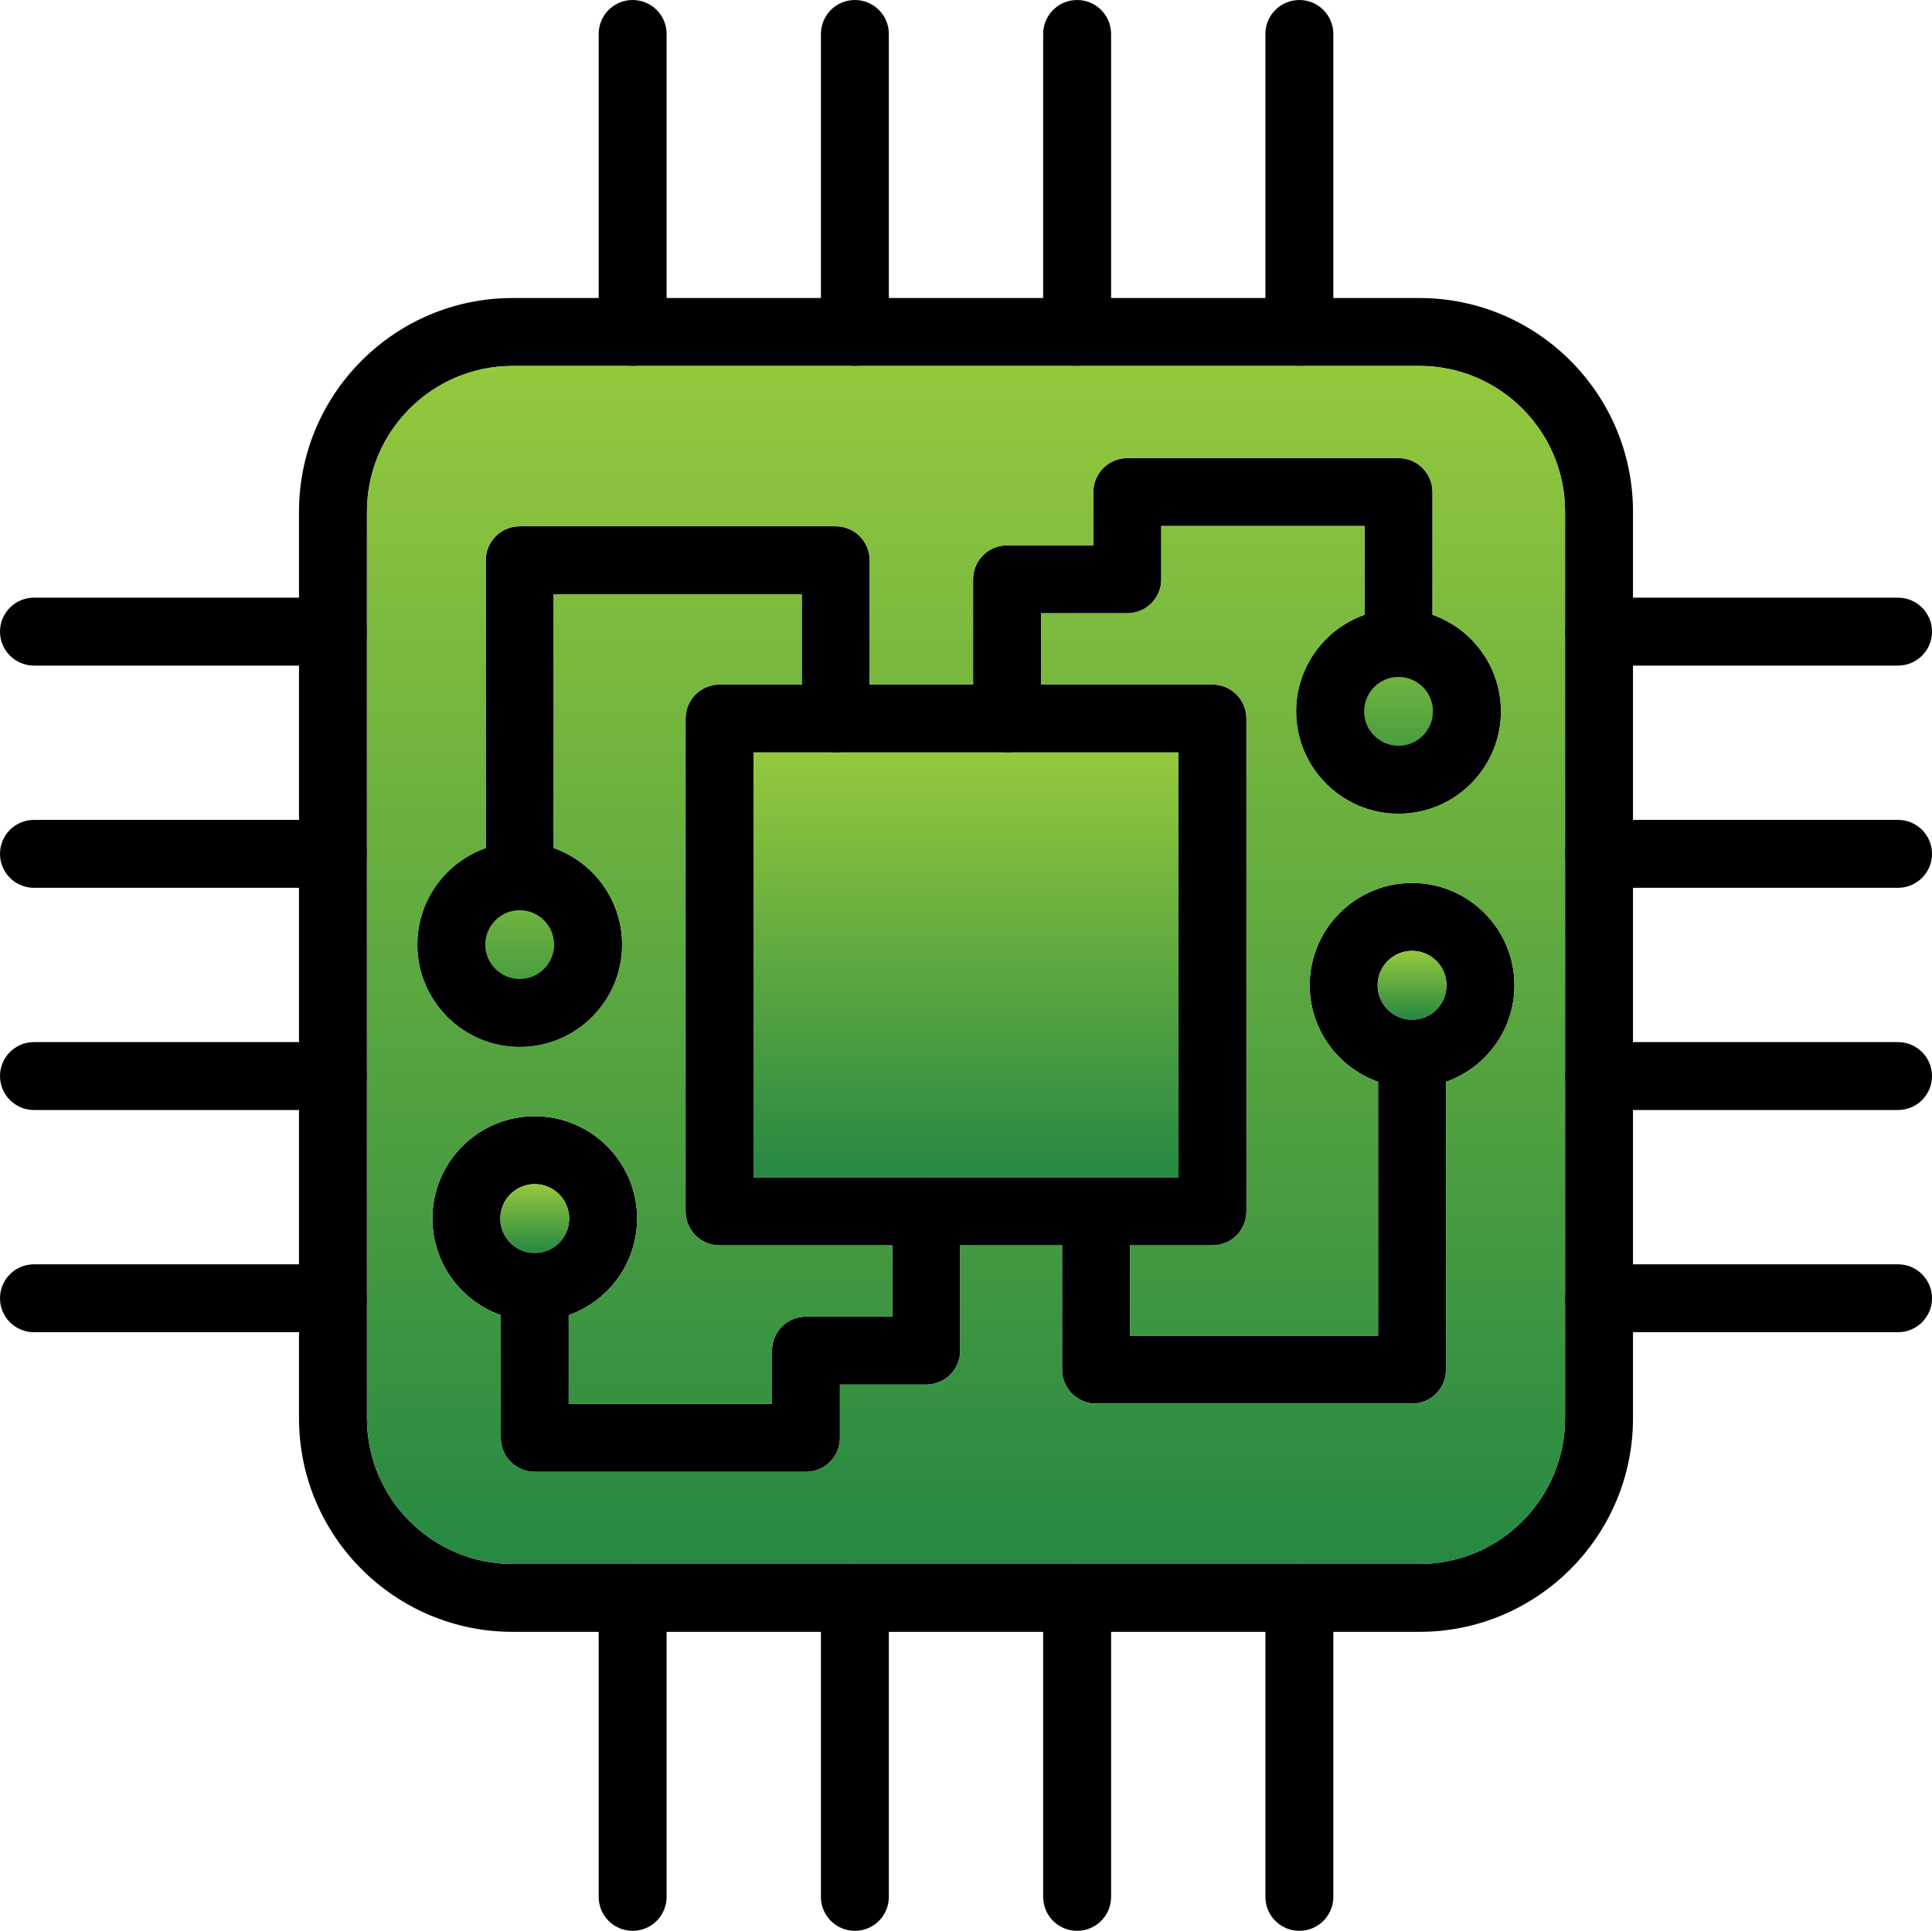<?xml version="1.0" encoding="UTF-8"?>
<svg xmlns="http://www.w3.org/2000/svg" xmlns:xlink="http://www.w3.org/1999/xlink" width="3304.54" height="3302.93" viewBox="0 0 3304.54 3302.93">
<defs>
<clipPath id="clip-0">
<path clip-rule="nonzero" d="M 713 1440 L 1064 1440 L 1064 1791 L 713 1791 Z M 713 1440 "/>
</clipPath>
<clipPath id="clip-1">
<path clip-rule="evenodd" d="M 1064 1615.898 C 1064 1712.441 985.477 1790.941 888.926 1790.941 C 792.387 1790.941 713.867 1712.441 713.867 1615.898 C 713.867 1539.699 762.773 1474.73 830.84 1450.73 C 849.016 1444.32 868.582 1440.828 888.926 1440.828 C 909.266 1440.828 928.836 1444.32 947.012 1450.73 C 1015.09 1474.73 1064 1539.699 1064 1615.898 Z M 888.926 1556.98 C 888.477 1556.98 888.02 1557 887.57 1557.012 C 888.02 1557.012 888.477 1557.02 888.926 1556.98 "/>
</clipPath>
<linearGradient id="linear-pattern-0" gradientUnits="userSpaceOnUse" x1="-0" y1="0" x2="1" y2="0" gradientTransform="matrix(-0, -350.116, 350.116, -0, 888.931, 1790.94)">
<stop offset="0" stop-color="rgb(14.902%, 53.333%, 25.882%)" stop-opacity="1"/>
<stop offset="0.008" stop-color="rgb(15.071%, 53.432%, 25.874%)" stop-opacity="1"/>
<stop offset="0.016" stop-color="rgb(15.411%, 53.632%, 25.859%)" stop-opacity="1"/>
<stop offset="0.023" stop-color="rgb(15.75%, 53.83%, 25.844%)" stop-opacity="1"/>
<stop offset="0.031" stop-color="rgb(16.09%, 54.03%, 25.829%)" stop-opacity="1"/>
<stop offset="0.039" stop-color="rgb(16.431%, 54.228%, 25.813%)" stop-opacity="1"/>
<stop offset="0.047" stop-color="rgb(16.771%, 54.428%, 25.798%)" stop-opacity="1"/>
<stop offset="0.055" stop-color="rgb(17.111%, 54.626%, 25.783%)" stop-opacity="1"/>
<stop offset="0.062" stop-color="rgb(17.451%, 54.826%, 25.766%)" stop-opacity="1"/>
<stop offset="0.07" stop-color="rgb(17.792%, 55.025%, 25.751%)" stop-opacity="1"/>
<stop offset="0.078" stop-color="rgb(18.13%, 55.225%, 25.735%)" stop-opacity="1"/>
<stop offset="0.086" stop-color="rgb(18.471%, 55.423%, 25.72%)" stop-opacity="1"/>
<stop offset="0.094" stop-color="rgb(18.811%, 55.623%, 25.705%)" stop-opacity="1"/>
<stop offset="0.102" stop-color="rgb(19.151%, 55.821%, 25.69%)" stop-opacity="1"/>
<stop offset="0.109" stop-color="rgb(19.492%, 56.021%, 25.674%)" stop-opacity="1"/>
<stop offset="0.117" stop-color="rgb(19.832%, 56.219%, 25.659%)" stop-opacity="1"/>
<stop offset="0.125" stop-color="rgb(20.172%, 56.419%, 25.644%)" stop-opacity="1"/>
<stop offset="0.133" stop-color="rgb(20.512%, 56.618%, 25.629%)" stop-opacity="1"/>
<stop offset="0.141" stop-color="rgb(20.851%, 56.818%, 25.613%)" stop-opacity="1"/>
<stop offset="0.148" stop-color="rgb(21.191%, 57.016%, 25.598%)" stop-opacity="1"/>
<stop offset="0.156" stop-color="rgb(21.532%, 57.216%, 25.583%)" stop-opacity="1"/>
<stop offset="0.164" stop-color="rgb(21.872%, 57.414%, 25.568%)" stop-opacity="1"/>
<stop offset="0.172" stop-color="rgb(22.212%, 57.614%, 25.552%)" stop-opacity="1"/>
<stop offset="0.18" stop-color="rgb(22.552%, 57.812%, 25.537%)" stop-opacity="1"/>
<stop offset="0.188" stop-color="rgb(22.893%, 58.012%, 25.522%)" stop-opacity="1"/>
<stop offset="0.195" stop-color="rgb(23.232%, 58.211%, 25.507%)" stop-opacity="1"/>
<stop offset="0.203" stop-color="rgb(23.572%, 58.411%, 25.491%)" stop-opacity="1"/>
<stop offset="0.211" stop-color="rgb(23.912%, 58.609%, 25.476%)" stop-opacity="1"/>
<stop offset="0.219" stop-color="rgb(24.252%, 58.809%, 25.461%)" stop-opacity="1"/>
<stop offset="0.227" stop-color="rgb(24.593%, 59.007%, 25.446%)" stop-opacity="1"/>
<stop offset="0.234" stop-color="rgb(24.933%, 59.207%, 25.43%)" stop-opacity="1"/>
<stop offset="0.242" stop-color="rgb(25.273%, 59.406%, 25.415%)" stop-opacity="1"/>
<stop offset="0.25" stop-color="rgb(25.613%, 59.605%, 25.4%)" stop-opacity="1"/>
<stop offset="0.258" stop-color="rgb(25.952%, 59.804%, 25.383%)" stop-opacity="1"/>
<stop offset="0.266" stop-color="rgb(26.292%, 60.004%, 25.368%)" stop-opacity="1"/>
<stop offset="0.273" stop-color="rgb(26.633%, 60.202%, 25.352%)" stop-opacity="1"/>
<stop offset="0.281" stop-color="rgb(26.973%, 60.402%, 25.337%)" stop-opacity="1"/>
<stop offset="0.289" stop-color="rgb(27.313%, 60.6%, 25.322%)" stop-opacity="1"/>
<stop offset="0.297" stop-color="rgb(27.654%, 60.8%, 25.307%)" stop-opacity="1"/>
<stop offset="0.305" stop-color="rgb(27.994%, 60.999%, 25.291%)" stop-opacity="1"/>
<stop offset="0.312" stop-color="rgb(28.333%, 61.198%, 25.276%)" stop-opacity="1"/>
<stop offset="0.32" stop-color="rgb(28.673%, 61.397%, 25.261%)" stop-opacity="1"/>
<stop offset="0.328" stop-color="rgb(29.013%, 61.597%, 25.246%)" stop-opacity="1"/>
<stop offset="0.336" stop-color="rgb(29.353%, 61.795%, 25.23%)" stop-opacity="1"/>
<stop offset="0.344" stop-color="rgb(29.694%, 61.995%, 25.215%)" stop-opacity="1"/>
<stop offset="0.352" stop-color="rgb(30.034%, 62.193%, 25.2%)" stop-opacity="1"/>
<stop offset="0.359" stop-color="rgb(30.374%, 62.393%, 25.185%)" stop-opacity="1"/>
<stop offset="0.367" stop-color="rgb(30.714%, 62.592%, 25.169%)" stop-opacity="1"/>
<stop offset="0.375" stop-color="rgb(31.053%, 62.791%, 25.154%)" stop-opacity="1"/>
<stop offset="0.383" stop-color="rgb(31.393%, 62.99%, 25.139%)" stop-opacity="1"/>
<stop offset="0.391" stop-color="rgb(31.734%, 63.19%, 25.124%)" stop-opacity="1"/>
<stop offset="0.398" stop-color="rgb(32.074%, 63.388%, 25.108%)" stop-opacity="1"/>
<stop offset="0.406" stop-color="rgb(32.414%, 63.588%, 25.093%)" stop-opacity="1"/>
<stop offset="0.414" stop-color="rgb(32.755%, 63.786%, 25.078%)" stop-opacity="1"/>
<stop offset="0.422" stop-color="rgb(33.095%, 63.986%, 25.063%)" stop-opacity="1"/>
<stop offset="0.43" stop-color="rgb(33.434%, 64.185%, 25.047%)" stop-opacity="1"/>
<stop offset="0.438" stop-color="rgb(33.774%, 64.384%, 25.032%)" stop-opacity="1"/>
<stop offset="0.445" stop-color="rgb(34.114%, 64.583%, 25.017%)" stop-opacity="1"/>
<stop offset="0.453" stop-color="rgb(34.454%, 64.783%, 25.002%)" stop-opacity="1"/>
<stop offset="0.461" stop-color="rgb(34.795%, 64.981%, 24.985%)" stop-opacity="1"/>
<stop offset="0.469" stop-color="rgb(35.135%, 65.181%, 24.969%)" stop-opacity="1"/>
<stop offset="0.477" stop-color="rgb(35.475%, 65.379%, 24.954%)" stop-opacity="1"/>
<stop offset="0.484" stop-color="rgb(35.815%, 65.579%, 24.939%)" stop-opacity="1"/>
<stop offset="0.492" stop-color="rgb(36.154%, 65.778%, 24.924%)" stop-opacity="1"/>
<stop offset="0.5" stop-color="rgb(36.494%, 65.977%, 24.908%)" stop-opacity="1"/>
<stop offset="0.508" stop-color="rgb(36.835%, 66.176%, 24.893%)" stop-opacity="1"/>
<stop offset="0.516" stop-color="rgb(37.175%, 66.376%, 24.878%)" stop-opacity="1"/>
<stop offset="0.523" stop-color="rgb(37.515%, 66.576%, 24.863%)" stop-opacity="1"/>
<stop offset="0.531" stop-color="rgb(37.856%, 66.774%, 24.847%)" stop-opacity="1"/>
<stop offset="0.539" stop-color="rgb(38.196%, 66.974%, 24.832%)" stop-opacity="1"/>
<stop offset="0.547" stop-color="rgb(38.535%, 67.172%, 24.817%)" stop-opacity="1"/>
<stop offset="0.555" stop-color="rgb(38.875%, 67.372%, 24.802%)" stop-opacity="1"/>
<stop offset="0.562" stop-color="rgb(39.215%, 67.57%, 24.786%)" stop-opacity="1"/>
<stop offset="0.57" stop-color="rgb(39.555%, 67.77%, 24.771%)" stop-opacity="1"/>
<stop offset="0.578" stop-color="rgb(39.896%, 67.969%, 24.756%)" stop-opacity="1"/>
<stop offset="0.586" stop-color="rgb(40.236%, 68.169%, 24.741%)" stop-opacity="1"/>
<stop offset="0.594" stop-color="rgb(40.576%, 68.367%, 24.725%)" stop-opacity="1"/>
<stop offset="0.602" stop-color="rgb(40.916%, 68.567%, 24.71%)" stop-opacity="1"/>
<stop offset="0.609" stop-color="rgb(41.255%, 68.765%, 24.695%)" stop-opacity="1"/>
<stop offset="0.617" stop-color="rgb(41.595%, 68.965%, 24.68%)" stop-opacity="1"/>
<stop offset="0.625" stop-color="rgb(41.936%, 69.164%, 24.664%)" stop-opacity="1"/>
<stop offset="0.633" stop-color="rgb(42.276%, 69.363%, 24.649%)" stop-opacity="1"/>
<stop offset="0.641" stop-color="rgb(42.616%, 69.562%, 24.634%)" stop-opacity="1"/>
<stop offset="0.648" stop-color="rgb(42.957%, 69.762%, 24.619%)" stop-opacity="1"/>
<stop offset="0.656" stop-color="rgb(43.297%, 69.96%, 24.603%)" stop-opacity="1"/>
<stop offset="0.664" stop-color="rgb(43.636%, 70.16%, 24.586%)" stop-opacity="1"/>
<stop offset="0.672" stop-color="rgb(43.976%, 70.358%, 24.571%)" stop-opacity="1"/>
<stop offset="0.68" stop-color="rgb(44.316%, 70.558%, 24.556%)" stop-opacity="1"/>
<stop offset="0.688" stop-color="rgb(44.656%, 70.757%, 24.541%)" stop-opacity="1"/>
<stop offset="0.695" stop-color="rgb(44.997%, 70.956%, 24.525%)" stop-opacity="1"/>
<stop offset="0.703" stop-color="rgb(45.337%, 71.155%, 24.51%)" stop-opacity="1"/>
<stop offset="0.711" stop-color="rgb(45.677%, 71.355%, 24.495%)" stop-opacity="1"/>
<stop offset="0.719" stop-color="rgb(46.017%, 71.553%, 24.48%)" stop-opacity="1"/>
<stop offset="0.727" stop-color="rgb(46.356%, 71.753%, 24.464%)" stop-opacity="1"/>
<stop offset="0.734" stop-color="rgb(46.696%, 71.951%, 24.449%)" stop-opacity="1"/>
<stop offset="0.742" stop-color="rgb(47.037%, 72.151%, 24.434%)" stop-opacity="1"/>
<stop offset="0.75" stop-color="rgb(47.377%, 72.35%, 24.419%)" stop-opacity="1"/>
<stop offset="0.758" stop-color="rgb(47.717%, 72.549%, 24.403%)" stop-opacity="1"/>
<stop offset="0.766" stop-color="rgb(48.058%, 72.748%, 24.388%)" stop-opacity="1"/>
<stop offset="0.773" stop-color="rgb(48.398%, 72.948%, 24.373%)" stop-opacity="1"/>
<stop offset="0.781" stop-color="rgb(48.737%, 73.146%, 24.358%)" stop-opacity="1"/>
<stop offset="0.789" stop-color="rgb(49.077%, 73.346%, 24.342%)" stop-opacity="1"/>
<stop offset="0.797" stop-color="rgb(49.417%, 73.544%, 24.327%)" stop-opacity="1"/>
<stop offset="0.805" stop-color="rgb(49.757%, 73.744%, 24.312%)" stop-opacity="1"/>
<stop offset="0.812" stop-color="rgb(50.098%, 73.943%, 24.297%)" stop-opacity="1"/>
<stop offset="0.82" stop-color="rgb(50.438%, 74.142%, 24.281%)" stop-opacity="1"/>
<stop offset="0.828" stop-color="rgb(50.778%, 74.341%, 24.266%)" stop-opacity="1"/>
<stop offset="0.836" stop-color="rgb(51.118%, 74.541%, 24.251%)" stop-opacity="1"/>
<stop offset="0.844" stop-color="rgb(51.457%, 74.739%, 24.236%)" stop-opacity="1"/>
<stop offset="0.852" stop-color="rgb(51.797%, 74.939%, 24.22%)" stop-opacity="1"/>
<stop offset="0.859" stop-color="rgb(52.138%, 75.137%, 24.203%)" stop-opacity="1"/>
<stop offset="0.867" stop-color="rgb(52.478%, 75.337%, 24.188%)" stop-opacity="1"/>
<stop offset="0.875" stop-color="rgb(52.818%, 75.536%, 24.173%)" stop-opacity="1"/>
<stop offset="0.883" stop-color="rgb(53.159%, 75.735%, 24.158%)" stop-opacity="1"/>
<stop offset="0.891" stop-color="rgb(53.499%, 75.934%, 24.142%)" stop-opacity="1"/>
<stop offset="0.898" stop-color="rgb(53.838%, 76.134%, 24.127%)" stop-opacity="1"/>
<stop offset="0.906" stop-color="rgb(54.178%, 76.332%, 24.112%)" stop-opacity="1"/>
<stop offset="0.914" stop-color="rgb(54.518%, 76.532%, 24.097%)" stop-opacity="1"/>
<stop offset="0.922" stop-color="rgb(54.858%, 76.73%, 24.081%)" stop-opacity="1"/>
<stop offset="0.93" stop-color="rgb(55.199%, 76.93%, 24.066%)" stop-opacity="1"/>
<stop offset="0.938" stop-color="rgb(55.539%, 77.129%, 24.051%)" stop-opacity="1"/>
<stop offset="0.945" stop-color="rgb(55.879%, 77.328%, 24.036%)" stop-opacity="1"/>
<stop offset="0.953" stop-color="rgb(56.219%, 77.527%, 24.02%)" stop-opacity="1"/>
<stop offset="0.961" stop-color="rgb(56.558%, 77.727%, 24.005%)" stop-opacity="1"/>
<stop offset="0.969" stop-color="rgb(56.898%, 77.925%, 23.99%)" stop-opacity="1"/>
<stop offset="0.977" stop-color="rgb(57.239%, 78.125%, 23.975%)" stop-opacity="1"/>
<stop offset="0.984" stop-color="rgb(57.579%, 78.323%, 23.959%)" stop-opacity="1"/>
<stop offset="0.992" stop-color="rgb(57.919%, 78.523%, 23.944%)" stop-opacity="1"/>
<stop offset="1" stop-color="rgb(58.26%, 78.722%, 23.929%)" stop-opacity="1"/>
</linearGradient>
<clipPath id="clip-2">
<path clip-rule="nonzero" d="M 2217 1041 L 2568 1041 L 2568 1392 L 2217 1392 Z M 2217 1041 "/>
</clipPath>
<clipPath id="clip-3">
<path clip-rule="evenodd" d="M 2392.078 1391.922 C 2295.531 1391.922 2217.02 1313.398 2217.02 1216.859 C 2217.02 1140.68 2265.93 1075.699 2333.98 1051.691 C 2352.18 1045.281 2371.719 1041.789 2392.078 1041.789 C 2412.43 1041.789 2431.969 1045.281 2450.18 1051.691 C 2518.23 1075.699 2567.16 1140.68 2567.16 1216.859 C 2567.16 1313.398 2488.602 1391.922 2392.078 1391.922 Z M 2392.078 1157.961 C 2391.629 1157.961 2391.18 1157.961 2390.738 1157.969 C 2391.18 1157.969 2391.629 1157.988 2392.078 1157.961 "/>
</clipPath>
<linearGradient id="linear-pattern-1" gradientUnits="userSpaceOnUse" x1="-0" y1="0" x2="1" y2="0" gradientTransform="matrix(-0, -350.13, 350.13, -0, 2392.09, 1391.92)">
<stop offset="0" stop-color="rgb(14.902%, 53.333%, 25.882%)" stop-opacity="1"/>
<stop offset="0.008" stop-color="rgb(15.071%, 53.432%, 25.874%)" stop-opacity="1"/>
<stop offset="0.016" stop-color="rgb(15.411%, 53.632%, 25.859%)" stop-opacity="1"/>
<stop offset="0.023" stop-color="rgb(15.75%, 53.83%, 25.844%)" stop-opacity="1"/>
<stop offset="0.031" stop-color="rgb(16.09%, 54.03%, 25.829%)" stop-opacity="1"/>
<stop offset="0.039" stop-color="rgb(16.431%, 54.228%, 25.813%)" stop-opacity="1"/>
<stop offset="0.047" stop-color="rgb(16.771%, 54.428%, 25.798%)" stop-opacity="1"/>
<stop offset="0.055" stop-color="rgb(17.111%, 54.626%, 25.783%)" stop-opacity="1"/>
<stop offset="0.062" stop-color="rgb(17.451%, 54.826%, 25.766%)" stop-opacity="1"/>
<stop offset="0.07" stop-color="rgb(17.792%, 55.025%, 25.751%)" stop-opacity="1"/>
<stop offset="0.078" stop-color="rgb(18.132%, 55.225%, 25.735%)" stop-opacity="1"/>
<stop offset="0.086" stop-color="rgb(18.471%, 55.423%, 25.72%)" stop-opacity="1"/>
<stop offset="0.094" stop-color="rgb(18.811%, 55.623%, 25.705%)" stop-opacity="1"/>
<stop offset="0.102" stop-color="rgb(19.151%, 55.821%, 25.69%)" stop-opacity="1"/>
<stop offset="0.109" stop-color="rgb(19.492%, 56.021%, 25.674%)" stop-opacity="1"/>
<stop offset="0.117" stop-color="rgb(19.832%, 56.219%, 25.659%)" stop-opacity="1"/>
<stop offset="0.125" stop-color="rgb(20.172%, 56.419%, 25.644%)" stop-opacity="1"/>
<stop offset="0.133" stop-color="rgb(20.512%, 56.618%, 25.629%)" stop-opacity="1"/>
<stop offset="0.141" stop-color="rgb(20.851%, 56.818%, 25.613%)" stop-opacity="1"/>
<stop offset="0.148" stop-color="rgb(21.191%, 57.016%, 25.598%)" stop-opacity="1"/>
<stop offset="0.156" stop-color="rgb(21.532%, 57.216%, 25.583%)" stop-opacity="1"/>
<stop offset="0.164" stop-color="rgb(21.872%, 57.414%, 25.568%)" stop-opacity="1"/>
<stop offset="0.172" stop-color="rgb(22.212%, 57.614%, 25.552%)" stop-opacity="1"/>
<stop offset="0.18" stop-color="rgb(22.552%, 57.812%, 25.537%)" stop-opacity="1"/>
<stop offset="0.188" stop-color="rgb(22.893%, 58.012%, 25.522%)" stop-opacity="1"/>
<stop offset="0.195" stop-color="rgb(23.233%, 58.211%, 25.507%)" stop-opacity="1"/>
<stop offset="0.203" stop-color="rgb(23.572%, 58.411%, 25.491%)" stop-opacity="1"/>
<stop offset="0.211" stop-color="rgb(23.912%, 58.609%, 25.476%)" stop-opacity="1"/>
<stop offset="0.219" stop-color="rgb(24.252%, 58.809%, 25.461%)" stop-opacity="1"/>
<stop offset="0.227" stop-color="rgb(24.593%, 59.007%, 25.446%)" stop-opacity="1"/>
<stop offset="0.234" stop-color="rgb(24.933%, 59.207%, 25.43%)" stop-opacity="1"/>
<stop offset="0.242" stop-color="rgb(25.273%, 59.406%, 25.415%)" stop-opacity="1"/>
<stop offset="0.25" stop-color="rgb(25.613%, 59.605%, 25.4%)" stop-opacity="1"/>
<stop offset="0.258" stop-color="rgb(25.954%, 59.804%, 25.383%)" stop-opacity="1"/>
<stop offset="0.266" stop-color="rgb(26.292%, 60.004%, 25.368%)" stop-opacity="1"/>
<stop offset="0.273" stop-color="rgb(26.633%, 60.202%, 25.352%)" stop-opacity="1"/>
<stop offset="0.281" stop-color="rgb(26.973%, 60.402%, 25.337%)" stop-opacity="1"/>
<stop offset="0.289" stop-color="rgb(27.313%, 60.6%, 25.322%)" stop-opacity="1"/>
<stop offset="0.297" stop-color="rgb(27.654%, 60.8%, 25.307%)" stop-opacity="1"/>
<stop offset="0.305" stop-color="rgb(27.994%, 60.999%, 25.291%)" stop-opacity="1"/>
<stop offset="0.312" stop-color="rgb(28.334%, 61.198%, 25.276%)" stop-opacity="1"/>
<stop offset="0.32" stop-color="rgb(28.673%, 61.397%, 25.261%)" stop-opacity="1"/>
<stop offset="0.328" stop-color="rgb(29.013%, 61.597%, 25.246%)" stop-opacity="1"/>
<stop offset="0.336" stop-color="rgb(29.353%, 61.795%, 25.23%)" stop-opacity="1"/>
<stop offset="0.344" stop-color="rgb(29.694%, 61.995%, 25.215%)" stop-opacity="1"/>
<stop offset="0.352" stop-color="rgb(30.034%, 62.193%, 25.2%)" stop-opacity="1"/>
<stop offset="0.359" stop-color="rgb(30.374%, 62.393%, 25.185%)" stop-opacity="1"/>
<stop offset="0.367" stop-color="rgb(30.714%, 62.592%, 25.169%)" stop-opacity="1"/>
<stop offset="0.375" stop-color="rgb(31.055%, 62.791%, 25.154%)" stop-opacity="1"/>
<stop offset="0.383" stop-color="rgb(31.393%, 62.99%, 25.139%)" stop-opacity="1"/>
<stop offset="0.391" stop-color="rgb(31.734%, 63.19%, 25.124%)" stop-opacity="1"/>
<stop offset="0.398" stop-color="rgb(32.074%, 63.39%, 25.108%)" stop-opacity="1"/>
<stop offset="0.406" stop-color="rgb(32.414%, 63.588%, 25.093%)" stop-opacity="1"/>
<stop offset="0.414" stop-color="rgb(32.755%, 63.788%, 25.078%)" stop-opacity="1"/>
<stop offset="0.422" stop-color="rgb(33.095%, 63.986%, 25.063%)" stop-opacity="1"/>
<stop offset="0.43" stop-color="rgb(33.435%, 64.186%, 25.047%)" stop-opacity="1"/>
<stop offset="0.438" stop-color="rgb(33.775%, 64.384%, 25.032%)" stop-opacity="1"/>
<stop offset="0.445" stop-color="rgb(34.114%, 64.584%, 25.017%)" stop-opacity="1"/>
<stop offset="0.453" stop-color="rgb(34.454%, 64.783%, 25.002%)" stop-opacity="1"/>
<stop offset="0.461" stop-color="rgb(34.795%, 64.983%, 24.985%)" stop-opacity="1"/>
<stop offset="0.469" stop-color="rgb(35.135%, 65.181%, 24.969%)" stop-opacity="1"/>
<stop offset="0.477" stop-color="rgb(35.475%, 65.381%, 24.954%)" stop-opacity="1"/>
<stop offset="0.484" stop-color="rgb(35.815%, 65.579%, 24.939%)" stop-opacity="1"/>
<stop offset="0.492" stop-color="rgb(36.156%, 65.779%, 24.924%)" stop-opacity="1"/>
<stop offset="0.5" stop-color="rgb(36.496%, 65.977%, 24.908%)" stop-opacity="1"/>
<stop offset="0.508" stop-color="rgb(36.835%, 66.177%, 24.893%)" stop-opacity="1"/>
<stop offset="0.516" stop-color="rgb(37.175%, 66.376%, 24.878%)" stop-opacity="1"/>
<stop offset="0.523" stop-color="rgb(37.515%, 66.576%, 24.863%)" stop-opacity="1"/>
<stop offset="0.531" stop-color="rgb(37.856%, 66.774%, 24.847%)" stop-opacity="1"/>
<stop offset="0.539" stop-color="rgb(38.196%, 66.974%, 24.832%)" stop-opacity="1"/>
<stop offset="0.547" stop-color="rgb(38.536%, 67.172%, 24.817%)" stop-opacity="1"/>
<stop offset="0.555" stop-color="rgb(38.876%, 67.372%, 24.802%)" stop-opacity="1"/>
<stop offset="0.562" stop-color="rgb(39.215%, 67.57%, 24.786%)" stop-opacity="1"/>
<stop offset="0.57" stop-color="rgb(39.555%, 67.77%, 24.771%)" stop-opacity="1"/>
<stop offset="0.578" stop-color="rgb(39.896%, 67.969%, 24.756%)" stop-opacity="1"/>
<stop offset="0.586" stop-color="rgb(40.236%, 68.169%, 24.741%)" stop-opacity="1"/>
<stop offset="0.594" stop-color="rgb(40.576%, 68.367%, 24.725%)" stop-opacity="1"/>
<stop offset="0.602" stop-color="rgb(40.916%, 68.567%, 24.71%)" stop-opacity="1"/>
<stop offset="0.609" stop-color="rgb(41.257%, 68.765%, 24.695%)" stop-opacity="1"/>
<stop offset="0.617" stop-color="rgb(41.597%, 68.965%, 24.68%)" stop-opacity="1"/>
<stop offset="0.625" stop-color="rgb(41.936%, 69.164%, 24.664%)" stop-opacity="1"/>
<stop offset="0.633" stop-color="rgb(42.276%, 69.363%, 24.649%)" stop-opacity="1"/>
<stop offset="0.641" stop-color="rgb(42.616%, 69.562%, 24.634%)" stop-opacity="1"/>
<stop offset="0.648" stop-color="rgb(42.957%, 69.762%, 24.619%)" stop-opacity="1"/>
<stop offset="0.656" stop-color="rgb(43.297%, 69.96%, 24.602%)" stop-opacity="1"/>
<stop offset="0.664" stop-color="rgb(43.637%, 70.16%, 24.586%)" stop-opacity="1"/>
<stop offset="0.672" stop-color="rgb(43.977%, 70.358%, 24.571%)" stop-opacity="1"/>
<stop offset="0.68" stop-color="rgb(44.318%, 70.558%, 24.556%)" stop-opacity="1"/>
<stop offset="0.688" stop-color="rgb(44.656%, 70.757%, 24.541%)" stop-opacity="1"/>
<stop offset="0.695" stop-color="rgb(44.997%, 70.956%, 24.525%)" stop-opacity="1"/>
<stop offset="0.703" stop-color="rgb(45.337%, 71.155%, 24.51%)" stop-opacity="1"/>
<stop offset="0.711" stop-color="rgb(45.677%, 71.355%, 24.495%)" stop-opacity="1"/>
<stop offset="0.719" stop-color="rgb(46.017%, 71.553%, 24.48%)" stop-opacity="1"/>
<stop offset="0.727" stop-color="rgb(46.358%, 71.753%, 24.464%)" stop-opacity="1"/>
<stop offset="0.734" stop-color="rgb(46.698%, 71.951%, 24.449%)" stop-opacity="1"/>
<stop offset="0.742" stop-color="rgb(47.038%, 72.151%, 24.434%)" stop-opacity="1"/>
<stop offset="0.75" stop-color="rgb(47.377%, 72.35%, 24.419%)" stop-opacity="1"/>
<stop offset="0.758" stop-color="rgb(47.717%, 72.549%, 24.403%)" stop-opacity="1"/>
<stop offset="0.766" stop-color="rgb(48.058%, 72.748%, 24.388%)" stop-opacity="1"/>
<stop offset="0.773" stop-color="rgb(48.398%, 72.948%, 24.373%)" stop-opacity="1"/>
<stop offset="0.781" stop-color="rgb(48.738%, 73.146%, 24.358%)" stop-opacity="1"/>
<stop offset="0.789" stop-color="rgb(49.078%, 73.346%, 24.342%)" stop-opacity="1"/>
<stop offset="0.797" stop-color="rgb(49.419%, 73.546%, 24.327%)" stop-opacity="1"/>
<stop offset="0.805" stop-color="rgb(49.757%, 73.744%, 24.312%)" stop-opacity="1"/>
<stop offset="0.812" stop-color="rgb(50.098%, 73.944%, 24.297%)" stop-opacity="1"/>
<stop offset="0.82" stop-color="rgb(50.438%, 74.142%, 24.281%)" stop-opacity="1"/>
<stop offset="0.828" stop-color="rgb(50.778%, 74.342%, 24.266%)" stop-opacity="1"/>
<stop offset="0.836" stop-color="rgb(51.118%, 74.541%, 24.251%)" stop-opacity="1"/>
<stop offset="0.844" stop-color="rgb(51.459%, 74.741%, 24.236%)" stop-opacity="1"/>
<stop offset="0.852" stop-color="rgb(51.799%, 74.939%, 24.22%)" stop-opacity="1"/>
<stop offset="0.859" stop-color="rgb(52.139%, 75.139%, 24.203%)" stop-opacity="1"/>
<stop offset="0.867" stop-color="rgb(52.478%, 75.337%, 24.188%)" stop-opacity="1"/>
<stop offset="0.875" stop-color="rgb(52.818%, 75.537%, 24.173%)" stop-opacity="1"/>
<stop offset="0.883" stop-color="rgb(53.159%, 75.735%, 24.158%)" stop-opacity="1"/>
<stop offset="0.891" stop-color="rgb(53.499%, 75.935%, 24.142%)" stop-opacity="1"/>
<stop offset="0.898" stop-color="rgb(53.839%, 76.134%, 24.127%)" stop-opacity="1"/>
<stop offset="0.906" stop-color="rgb(54.179%, 76.334%, 24.112%)" stop-opacity="1"/>
<stop offset="0.914" stop-color="rgb(54.52%, 76.532%, 24.097%)" stop-opacity="1"/>
<stop offset="0.922" stop-color="rgb(54.86%, 76.732%, 24.081%)" stop-opacity="1"/>
<stop offset="0.93" stop-color="rgb(55.199%, 76.93%, 24.066%)" stop-opacity="1"/>
<stop offset="0.938" stop-color="rgb(55.539%, 77.13%, 24.051%)" stop-opacity="1"/>
<stop offset="0.945" stop-color="rgb(55.879%, 77.328%, 24.036%)" stop-opacity="1"/>
<stop offset="0.953" stop-color="rgb(56.219%, 77.528%, 24.02%)" stop-opacity="1"/>
<stop offset="0.961" stop-color="rgb(56.56%, 77.727%, 24.005%)" stop-opacity="1"/>
<stop offset="0.969" stop-color="rgb(56.9%, 77.927%, 23.99%)" stop-opacity="1"/>
<stop offset="0.977" stop-color="rgb(57.24%, 78.125%, 23.975%)" stop-opacity="1"/>
<stop offset="0.984" stop-color="rgb(57.579%, 78.325%, 23.959%)" stop-opacity="1"/>
<stop offset="0.992" stop-color="rgb(57.919%, 78.523%, 23.944%)" stop-opacity="1"/>
<stop offset="1" stop-color="rgb(58.26%, 78.723%, 23.929%)" stop-opacity="1"/>
</linearGradient>
<clipPath id="clip-4">
<path clip-rule="nonzero" d="M 1024 2675 L 1141 2675 L 1141 3302.93 L 1024 3302.93 Z M 1024 2675 "/>
</clipPath>
<clipPath id="clip-5">
<path clip-rule="nonzero" d="M 1404 2675 L 1521 2675 L 1521 3302.93 L 1404 3302.93 Z M 1404 2675 "/>
</clipPath>
<clipPath id="clip-6">
<path clip-rule="nonzero" d="M 1784 2675 L 1901 2675 L 1901 3302.93 L 1784 3302.93 Z M 1784 2675 "/>
</clipPath>
<clipPath id="clip-7">
<path clip-rule="nonzero" d="M 2164 2675 L 2281 2675 L 2281 3302.93 L 2164 3302.93 Z M 2164 2675 "/>
</clipPath>
<clipPath id="clip-8">
<path clip-rule="nonzero" d="M 2676 2162 L 3304.539 2162 L 3304.539 2279 L 2676 2279 Z M 2676 2162 "/>
</clipPath>
<clipPath id="clip-9">
<path clip-rule="nonzero" d="M 2676 1782 L 3304.539 1782 L 3304.539 1899 L 2676 1899 Z M 2676 1782 "/>
</clipPath>
<clipPath id="clip-10">
<path clip-rule="nonzero" d="M 2676 1402 L 3304.539 1402 L 3304.539 1519 L 2676 1519 Z M 2676 1402 "/>
</clipPath>
<clipPath id="clip-11">
<path clip-rule="nonzero" d="M 2676 1022 L 3304.539 1022 L 3304.539 1139 L 2676 1139 Z M 2676 1022 "/>
</clipPath>
<clipPath id="clip-12">
<path clip-rule="nonzero" d="M 1288 1287 L 2016 1287 L 2016 2015 L 1288 2015 Z M 1288 1287 "/>
</clipPath>
<clipPath id="clip-13">
<path clip-rule="evenodd" d="M 1288.789 1287.199 L 1288.789 2014.148 L 1582.91 2014.148 C 1583.371 2014.148 1583.801 2014.148 1584.262 2014.148 C 1584.711 2014.148 1585.148 2014.148 1585.602 2014.148 L 2015.75 2014.148 L 2015.75 1287.199 L 1288.789 1287.199 "/>
</clipPath>
<linearGradient id="linear-pattern-2" gradientUnits="userSpaceOnUse" x1="-0" y1="0" x2="1" y2="0" gradientTransform="matrix(-0, -726.945, 726.945, -0, 1652.27, 2014.15)">
<stop offset="0" stop-color="rgb(14.902%, 53.333%, 25.882%)" stop-opacity="1"/>
<stop offset="0.008" stop-color="rgb(15.071%, 53.432%, 25.874%)" stop-opacity="1"/>
<stop offset="0.016" stop-color="rgb(15.411%, 53.632%, 25.859%)" stop-opacity="1"/>
<stop offset="0.023" stop-color="rgb(15.75%, 53.83%, 25.844%)" stop-opacity="1"/>
<stop offset="0.031" stop-color="rgb(16.09%, 54.03%, 25.829%)" stop-opacity="1"/>
<stop offset="0.039" stop-color="rgb(16.431%, 54.228%, 25.813%)" stop-opacity="1"/>
<stop offset="0.047" stop-color="rgb(16.771%, 54.428%, 25.798%)" stop-opacity="1"/>
<stop offset="0.055" stop-color="rgb(17.111%, 54.626%, 25.783%)" stop-opacity="1"/>
<stop offset="0.062" stop-color="rgb(17.451%, 54.826%, 25.766%)" stop-opacity="1"/>
<stop offset="0.07" stop-color="rgb(17.792%, 55.025%, 25.751%)" stop-opacity="1"/>
<stop offset="0.078" stop-color="rgb(18.132%, 55.225%, 25.735%)" stop-opacity="1"/>
<stop offset="0.086" stop-color="rgb(18.471%, 55.423%, 25.72%)" stop-opacity="1"/>
<stop offset="0.094" stop-color="rgb(18.811%, 55.623%, 25.705%)" stop-opacity="1"/>
<stop offset="0.102" stop-color="rgb(19.151%, 55.821%, 25.69%)" stop-opacity="1"/>
<stop offset="0.109" stop-color="rgb(19.492%, 56.021%, 25.674%)" stop-opacity="1"/>
<stop offset="0.117" stop-color="rgb(19.832%, 56.219%, 25.659%)" stop-opacity="1"/>
<stop offset="0.125" stop-color="rgb(20.172%, 56.419%, 25.644%)" stop-opacity="1"/>
<stop offset="0.133" stop-color="rgb(20.512%, 56.618%, 25.629%)" stop-opacity="1"/>
<stop offset="0.141" stop-color="rgb(20.851%, 56.818%, 25.613%)" stop-opacity="1"/>
<stop offset="0.148" stop-color="rgb(21.191%, 57.016%, 25.598%)" stop-opacity="1"/>
<stop offset="0.156" stop-color="rgb(21.532%, 57.216%, 25.583%)" stop-opacity="1"/>
<stop offset="0.164" stop-color="rgb(21.872%, 57.414%, 25.568%)" stop-opacity="1"/>
<stop offset="0.172" stop-color="rgb(22.212%, 57.614%, 25.552%)" stop-opacity="1"/>
<stop offset="0.18" stop-color="rgb(22.552%, 57.812%, 25.537%)" stop-opacity="1"/>
<stop offset="0.188" stop-color="rgb(22.893%, 58.012%, 25.522%)" stop-opacity="1"/>
<stop offset="0.195" stop-color="rgb(23.233%, 58.211%, 25.507%)" stop-opacity="1"/>
<stop offset="0.203" stop-color="rgb(23.572%, 58.411%, 25.491%)" stop-opacity="1"/>
<stop offset="0.211" stop-color="rgb(23.912%, 58.609%, 25.476%)" stop-opacity="1"/>
<stop offset="0.219" stop-color="rgb(24.252%, 58.809%, 25.461%)" stop-opacity="1"/>
<stop offset="0.227" stop-color="rgb(24.593%, 59.007%, 25.446%)" stop-opacity="1"/>
<stop offset="0.234" stop-color="rgb(24.933%, 59.207%, 25.43%)" stop-opacity="1"/>
<stop offset="0.242" stop-color="rgb(25.273%, 59.406%, 25.415%)" stop-opacity="1"/>
<stop offset="0.25" stop-color="rgb(25.613%, 59.605%, 25.4%)" stop-opacity="1"/>
<stop offset="0.258" stop-color="rgb(25.954%, 59.804%, 25.383%)" stop-opacity="1"/>
<stop offset="0.266" stop-color="rgb(26.292%, 60.004%, 25.368%)" stop-opacity="1"/>
<stop offset="0.273" stop-color="rgb(26.633%, 60.202%, 25.352%)" stop-opacity="1"/>
<stop offset="0.281" stop-color="rgb(26.973%, 60.402%, 25.337%)" stop-opacity="1"/>
<stop offset="0.289" stop-color="rgb(27.313%, 60.6%, 25.322%)" stop-opacity="1"/>
<stop offset="0.297" stop-color="rgb(27.654%, 60.8%, 25.307%)" stop-opacity="1"/>
<stop offset="0.305" stop-color="rgb(27.994%, 60.999%, 25.291%)" stop-opacity="1"/>
<stop offset="0.312" stop-color="rgb(28.334%, 61.198%, 25.276%)" stop-opacity="1"/>
<stop offset="0.32" stop-color="rgb(28.674%, 61.397%, 25.261%)" stop-opacity="1"/>
<stop offset="0.328" stop-color="rgb(29.013%, 61.597%, 25.246%)" stop-opacity="1"/>
<stop offset="0.336" stop-color="rgb(29.353%, 61.795%, 25.23%)" stop-opacity="1"/>
<stop offset="0.344" stop-color="rgb(29.694%, 61.995%, 25.215%)" stop-opacity="1"/>
<stop offset="0.352" stop-color="rgb(30.034%, 62.193%, 25.2%)" stop-opacity="1"/>
<stop offset="0.359" stop-color="rgb(30.374%, 62.393%, 25.185%)" stop-opacity="1"/>
<stop offset="0.367" stop-color="rgb(30.714%, 62.593%, 25.169%)" stop-opacity="1"/>
<stop offset="0.375" stop-color="rgb(31.055%, 62.791%, 25.154%)" stop-opacity="1"/>
<stop offset="0.383" stop-color="rgb(31.395%, 62.991%, 25.139%)" stop-opacity="1"/>
<stop offset="0.391" stop-color="rgb(31.734%, 63.19%, 25.124%)" stop-opacity="1"/>
<stop offset="0.398" stop-color="rgb(32.074%, 63.39%, 25.108%)" stop-opacity="1"/>
<stop offset="0.406" stop-color="rgb(32.414%, 63.588%, 25.093%)" stop-opacity="1"/>
<stop offset="0.414" stop-color="rgb(32.755%, 63.788%, 25.078%)" stop-opacity="1"/>
<stop offset="0.422" stop-color="rgb(33.095%, 63.986%, 25.063%)" stop-opacity="1"/>
<stop offset="0.43" stop-color="rgb(33.435%, 64.186%, 25.047%)" stop-opacity="1"/>
<stop offset="0.438" stop-color="rgb(33.775%, 64.384%, 25.032%)" stop-opacity="1"/>
<stop offset="0.445" stop-color="rgb(34.116%, 64.584%, 25.017%)" stop-opacity="1"/>
<stop offset="0.453" stop-color="rgb(34.454%, 64.783%, 25.002%)" stop-opacity="1"/>
<stop offset="0.461" stop-color="rgb(34.795%, 64.983%, 24.985%)" stop-opacity="1"/>
<stop offset="0.469" stop-color="rgb(35.135%, 65.181%, 24.969%)" stop-opacity="1"/>
<stop offset="0.477" stop-color="rgb(35.475%, 65.381%, 24.954%)" stop-opacity="1"/>
<stop offset="0.484" stop-color="rgb(35.815%, 65.579%, 24.939%)" stop-opacity="1"/>
<stop offset="0.492" stop-color="rgb(36.156%, 65.779%, 24.924%)" stop-opacity="1"/>
<stop offset="0.5" stop-color="rgb(36.496%, 65.977%, 24.908%)" stop-opacity="1"/>
<stop offset="0.508" stop-color="rgb(36.835%, 66.177%, 24.893%)" stop-opacity="1"/>
<stop offset="0.516" stop-color="rgb(37.175%, 66.376%, 24.878%)" stop-opacity="1"/>
<stop offset="0.523" stop-color="rgb(37.515%, 66.576%, 24.863%)" stop-opacity="1"/>
<stop offset="0.531" stop-color="rgb(37.856%, 66.774%, 24.847%)" stop-opacity="1"/>
<stop offset="0.539" stop-color="rgb(38.196%, 66.974%, 24.832%)" stop-opacity="1"/>
<stop offset="0.547" stop-color="rgb(38.536%, 67.172%, 24.817%)" stop-opacity="1"/>
<stop offset="0.555" stop-color="rgb(38.876%, 67.372%, 24.802%)" stop-opacity="1"/>
<stop offset="0.562" stop-color="rgb(39.217%, 67.57%, 24.786%)" stop-opacity="1"/>
<stop offset="0.57" stop-color="rgb(39.555%, 67.77%, 24.771%)" stop-opacity="1"/>
<stop offset="0.578" stop-color="rgb(39.896%, 67.969%, 24.756%)" stop-opacity="1"/>
<stop offset="0.586" stop-color="rgb(40.236%, 68.169%, 24.741%)" stop-opacity="1"/>
<stop offset="0.594" stop-color="rgb(40.576%, 68.367%, 24.725%)" stop-opacity="1"/>
<stop offset="0.602" stop-color="rgb(40.916%, 68.567%, 24.71%)" stop-opacity="1"/>
<stop offset="0.609" stop-color="rgb(41.257%, 68.765%, 24.695%)" stop-opacity="1"/>
<stop offset="0.617" stop-color="rgb(41.597%, 68.965%, 24.68%)" stop-opacity="1"/>
<stop offset="0.625" stop-color="rgb(41.937%, 69.164%, 24.664%)" stop-opacity="1"/>
<stop offset="0.633" stop-color="rgb(42.276%, 69.363%, 24.649%)" stop-opacity="1"/>
<stop offset="0.641" stop-color="rgb(42.616%, 69.562%, 24.634%)" stop-opacity="1"/>
<stop offset="0.648" stop-color="rgb(42.957%, 69.762%, 24.619%)" stop-opacity="1"/>
<stop offset="0.656" stop-color="rgb(43.297%, 69.96%, 24.602%)" stop-opacity="1"/>
<stop offset="0.664" stop-color="rgb(43.637%, 70.16%, 24.586%)" stop-opacity="1"/>
<stop offset="0.672" stop-color="rgb(43.977%, 70.358%, 24.571%)" stop-opacity="1"/>
<stop offset="0.68" stop-color="rgb(44.318%, 70.558%, 24.556%)" stop-opacity="1"/>
<stop offset="0.688" stop-color="rgb(44.658%, 70.757%, 24.541%)" stop-opacity="1"/>
<stop offset="0.695" stop-color="rgb(44.997%, 70.956%, 24.525%)" stop-opacity="1"/>
<stop offset="0.703" stop-color="rgb(45.337%, 71.155%, 24.51%)" stop-opacity="1"/>
<stop offset="0.711" stop-color="rgb(45.677%, 71.355%, 24.495%)" stop-opacity="1"/>
<stop offset="0.719" stop-color="rgb(46.017%, 71.553%, 24.48%)" stop-opacity="1"/>
<stop offset="0.727" stop-color="rgb(46.358%, 71.753%, 24.464%)" stop-opacity="1"/>
<stop offset="0.734" stop-color="rgb(46.698%, 71.953%, 24.449%)" stop-opacity="1"/>
<stop offset="0.742" stop-color="rgb(47.038%, 72.151%, 24.434%)" stop-opacity="1"/>
<stop offset="0.75" stop-color="rgb(47.379%, 72.351%, 24.419%)" stop-opacity="1"/>
<stop offset="0.758" stop-color="rgb(47.717%, 72.549%, 24.403%)" stop-opacity="1"/>
<stop offset="0.766" stop-color="rgb(48.058%, 72.749%, 24.388%)" stop-opacity="1"/>
<stop offset="0.773" stop-color="rgb(48.398%, 72.948%, 24.373%)" stop-opacity="1"/>
<stop offset="0.781" stop-color="rgb(48.738%, 73.148%, 24.358%)" stop-opacity="1"/>
<stop offset="0.789" stop-color="rgb(49.078%, 73.346%, 24.342%)" stop-opacity="1"/>
<stop offset="0.797" stop-color="rgb(49.419%, 73.546%, 24.327%)" stop-opacity="1"/>
<stop offset="0.805" stop-color="rgb(49.759%, 73.744%, 24.312%)" stop-opacity="1"/>
<stop offset="0.812" stop-color="rgb(50.098%, 73.944%, 24.297%)" stop-opacity="1"/>
<stop offset="0.82" stop-color="rgb(50.438%, 74.142%, 24.281%)" stop-opacity="1"/>
<stop offset="0.828" stop-color="rgb(50.778%, 74.342%, 24.266%)" stop-opacity="1"/>
<stop offset="0.836" stop-color="rgb(51.118%, 74.541%, 24.251%)" stop-opacity="1"/>
<stop offset="0.844" stop-color="rgb(51.459%, 74.741%, 24.236%)" stop-opacity="1"/>
<stop offset="0.852" stop-color="rgb(51.799%, 74.939%, 24.219%)" stop-opacity="1"/>
<stop offset="0.859" stop-color="rgb(52.139%, 75.139%, 24.203%)" stop-opacity="1"/>
<stop offset="0.867" stop-color="rgb(52.48%, 75.337%, 24.188%)" stop-opacity="1"/>
<stop offset="0.875" stop-color="rgb(52.818%, 75.537%, 24.173%)" stop-opacity="1"/>
<stop offset="0.883" stop-color="rgb(53.159%, 75.735%, 24.158%)" stop-opacity="1"/>
<stop offset="0.891" stop-color="rgb(53.499%, 75.935%, 24.142%)" stop-opacity="1"/>
<stop offset="0.898" stop-color="rgb(53.839%, 76.134%, 24.127%)" stop-opacity="1"/>
<stop offset="0.906" stop-color="rgb(54.179%, 76.334%, 24.112%)" stop-opacity="1"/>
<stop offset="0.914" stop-color="rgb(54.52%, 76.532%, 24.097%)" stop-opacity="1"/>
<stop offset="0.922" stop-color="rgb(54.86%, 76.732%, 24.081%)" stop-opacity="1"/>
<stop offset="0.93" stop-color="rgb(55.2%, 76.93%, 24.066%)" stop-opacity="1"/>
<stop offset="0.938" stop-color="rgb(55.539%, 77.13%, 24.051%)" stop-opacity="1"/>
<stop offset="0.945" stop-color="rgb(55.879%, 77.328%, 24.036%)" stop-opacity="1"/>
<stop offset="0.953" stop-color="rgb(56.219%, 77.528%, 24.02%)" stop-opacity="1"/>
<stop offset="0.961" stop-color="rgb(56.56%, 77.727%, 24.005%)" stop-opacity="1"/>
<stop offset="0.969" stop-color="rgb(56.9%, 77.927%, 23.99%)" stop-opacity="1"/>
<stop offset="0.977" stop-color="rgb(57.24%, 78.125%, 23.975%)" stop-opacity="1"/>
<stop offset="0.984" stop-color="rgb(57.581%, 78.325%, 23.959%)" stop-opacity="1"/>
<stop offset="0.992" stop-color="rgb(57.921%, 78.523%, 23.944%)" stop-opacity="1"/>
<stop offset="1" stop-color="rgb(58.26%, 78.723%, 23.929%)" stop-opacity="1"/>
</linearGradient>
<clipPath id="clip-14">
<path clip-rule="nonzero" d="M 855 2025 L 974 2025 L 974 2144 L 855 2144 Z M 855 2025 "/>
</clipPath>
<clipPath id="clip-15">
<path clip-rule="evenodd" d="M 973.523 2084.48 C 973.539 2052.02 947.102 2025.621 914.637 2025.621 C 882.148 2025.621 855.766 2052.02 855.766 2084.48 C 855.766 2116.969 882.176 2143.371 914.637 2143.371 C 947.102 2143.371 973.523 2116.969 973.523 2084.48 "/>
</clipPath>
<linearGradient id="linear-pattern-3" gradientUnits="userSpaceOnUse" x1="-0" y1="0" x2="1" y2="0" gradientTransform="matrix(-0, -117.747, 117.747, -0, 914.645, 2143.37)">
<stop offset="0" stop-color="rgb(14.902%, 53.333%, 25.882%)" stop-opacity="1"/>
<stop offset="0.008" stop-color="rgb(15.071%, 53.432%, 25.874%)" stop-opacity="1"/>
<stop offset="0.016" stop-color="rgb(15.411%, 53.632%, 25.859%)" stop-opacity="1"/>
<stop offset="0.023" stop-color="rgb(15.75%, 53.83%, 25.844%)" stop-opacity="1"/>
<stop offset="0.031" stop-color="rgb(16.09%, 54.03%, 25.829%)" stop-opacity="1"/>
<stop offset="0.039" stop-color="rgb(16.431%, 54.228%, 25.813%)" stop-opacity="1"/>
<stop offset="0.047" stop-color="rgb(16.771%, 54.428%, 25.798%)" stop-opacity="1"/>
<stop offset="0.055" stop-color="rgb(17.111%, 54.626%, 25.783%)" stop-opacity="1"/>
<stop offset="0.062" stop-color="rgb(17.451%, 54.826%, 25.766%)" stop-opacity="1"/>
<stop offset="0.07" stop-color="rgb(17.792%, 55.025%, 25.751%)" stop-opacity="1"/>
<stop offset="0.078" stop-color="rgb(18.132%, 55.225%, 25.735%)" stop-opacity="1"/>
<stop offset="0.086" stop-color="rgb(18.471%, 55.423%, 25.72%)" stop-opacity="1"/>
<stop offset="0.094" stop-color="rgb(18.811%, 55.623%, 25.705%)" stop-opacity="1"/>
<stop offset="0.102" stop-color="rgb(19.151%, 55.821%, 25.69%)" stop-opacity="1"/>
<stop offset="0.109" stop-color="rgb(19.492%, 56.021%, 25.674%)" stop-opacity="1"/>
<stop offset="0.117" stop-color="rgb(19.832%, 56.219%, 25.659%)" stop-opacity="1"/>
<stop offset="0.125" stop-color="rgb(20.172%, 56.419%, 25.644%)" stop-opacity="1"/>
<stop offset="0.133" stop-color="rgb(20.512%, 56.618%, 25.629%)" stop-opacity="1"/>
<stop offset="0.141" stop-color="rgb(20.853%, 56.818%, 25.613%)" stop-opacity="1"/>
<stop offset="0.148" stop-color="rgb(21.191%, 57.016%, 25.598%)" stop-opacity="1"/>
<stop offset="0.156" stop-color="rgb(21.532%, 57.216%, 25.583%)" stop-opacity="1"/>
<stop offset="0.164" stop-color="rgb(21.872%, 57.414%, 25.568%)" stop-opacity="1"/>
<stop offset="0.172" stop-color="rgb(22.212%, 57.614%, 25.552%)" stop-opacity="1"/>
<stop offset="0.18" stop-color="rgb(22.552%, 57.812%, 25.537%)" stop-opacity="1"/>
<stop offset="0.188" stop-color="rgb(22.893%, 58.012%, 25.522%)" stop-opacity="1"/>
<stop offset="0.195" stop-color="rgb(23.233%, 58.211%, 25.507%)" stop-opacity="1"/>
<stop offset="0.203" stop-color="rgb(23.573%, 58.411%, 25.491%)" stop-opacity="1"/>
<stop offset="0.211" stop-color="rgb(23.912%, 58.609%, 25.476%)" stop-opacity="1"/>
<stop offset="0.219" stop-color="rgb(24.252%, 58.809%, 25.461%)" stop-opacity="1"/>
<stop offset="0.227" stop-color="rgb(24.593%, 59.007%, 25.446%)" stop-opacity="1"/>
<stop offset="0.234" stop-color="rgb(24.933%, 59.207%, 25.43%)" stop-opacity="1"/>
<stop offset="0.242" stop-color="rgb(25.273%, 59.406%, 25.415%)" stop-opacity="1"/>
<stop offset="0.25" stop-color="rgb(25.613%, 59.605%, 25.4%)" stop-opacity="1"/>
<stop offset="0.258" stop-color="rgb(25.954%, 59.804%, 25.383%)" stop-opacity="1"/>
<stop offset="0.266" stop-color="rgb(26.294%, 60.004%, 25.368%)" stop-opacity="1"/>
<stop offset="0.273" stop-color="rgb(26.633%, 60.202%, 25.352%)" stop-opacity="1"/>
<stop offset="0.281" stop-color="rgb(26.973%, 60.402%, 25.337%)" stop-opacity="1"/>
<stop offset="0.289" stop-color="rgb(27.313%, 60.6%, 25.322%)" stop-opacity="1"/>
<stop offset="0.297" stop-color="rgb(27.654%, 60.8%, 25.307%)" stop-opacity="1"/>
<stop offset="0.305" stop-color="rgb(27.994%, 61%, 25.291%)" stop-opacity="1"/>
<stop offset="0.312" stop-color="rgb(28.334%, 61.198%, 25.276%)" stop-opacity="1"/>
<stop offset="0.32" stop-color="rgb(28.674%, 61.398%, 25.261%)" stop-opacity="1"/>
<stop offset="0.328" stop-color="rgb(29.015%, 61.597%, 25.246%)" stop-opacity="1"/>
<stop offset="0.336" stop-color="rgb(29.353%, 61.797%, 25.23%)" stop-opacity="1"/>
<stop offset="0.344" stop-color="rgb(29.694%, 61.995%, 25.215%)" stop-opacity="1"/>
<stop offset="0.352" stop-color="rgb(30.034%, 62.195%, 25.2%)" stop-opacity="1"/>
<stop offset="0.359" stop-color="rgb(30.374%, 62.393%, 25.185%)" stop-opacity="1"/>
<stop offset="0.367" stop-color="rgb(30.714%, 62.593%, 25.169%)" stop-opacity="1"/>
<stop offset="0.375" stop-color="rgb(31.055%, 62.791%, 25.154%)" stop-opacity="1"/>
<stop offset="0.383" stop-color="rgb(31.395%, 62.991%, 25.139%)" stop-opacity="1"/>
<stop offset="0.391" stop-color="rgb(31.735%, 63.19%, 25.124%)" stop-opacity="1"/>
<stop offset="0.398" stop-color="rgb(32.074%, 63.39%, 25.108%)" stop-opacity="1"/>
<stop offset="0.406" stop-color="rgb(32.414%, 63.588%, 25.093%)" stop-opacity="1"/>
<stop offset="0.414" stop-color="rgb(32.755%, 63.788%, 25.078%)" stop-opacity="1"/>
<stop offset="0.422" stop-color="rgb(33.095%, 63.986%, 25.063%)" stop-opacity="1"/>
<stop offset="0.43" stop-color="rgb(33.435%, 64.186%, 25.047%)" stop-opacity="1"/>
<stop offset="0.438" stop-color="rgb(33.775%, 64.384%, 25.032%)" stop-opacity="1"/>
<stop offset="0.445" stop-color="rgb(34.116%, 64.584%, 25.017%)" stop-opacity="1"/>
<stop offset="0.453" stop-color="rgb(34.456%, 64.783%, 25%)" stop-opacity="1"/>
<stop offset="0.461" stop-color="rgb(34.795%, 64.983%, 24.985%)" stop-opacity="1"/>
<stop offset="0.469" stop-color="rgb(35.135%, 65.181%, 24.969%)" stop-opacity="1"/>
<stop offset="0.477" stop-color="rgb(35.475%, 65.381%, 24.954%)" stop-opacity="1"/>
<stop offset="0.484" stop-color="rgb(35.815%, 65.579%, 24.939%)" stop-opacity="1"/>
<stop offset="0.492" stop-color="rgb(36.156%, 65.779%, 24.924%)" stop-opacity="1"/>
<stop offset="0.5" stop-color="rgb(36.496%, 65.977%, 24.908%)" stop-opacity="1"/>
<stop offset="0.508" stop-color="rgb(36.836%, 66.177%, 24.893%)" stop-opacity="1"/>
<stop offset="0.516" stop-color="rgb(37.177%, 66.376%, 24.878%)" stop-opacity="1"/>
<stop offset="0.523" stop-color="rgb(37.517%, 66.576%, 24.863%)" stop-opacity="1"/>
<stop offset="0.531" stop-color="rgb(37.856%, 66.774%, 24.847%)" stop-opacity="1"/>
<stop offset="0.539" stop-color="rgb(38.196%, 66.974%, 24.832%)" stop-opacity="1"/>
<stop offset="0.547" stop-color="rgb(38.536%, 67.172%, 24.817%)" stop-opacity="1"/>
<stop offset="0.555" stop-color="rgb(38.876%, 67.372%, 24.802%)" stop-opacity="1"/>
<stop offset="0.562" stop-color="rgb(39.217%, 67.57%, 24.786%)" stop-opacity="1"/>
<stop offset="0.57" stop-color="rgb(39.557%, 67.77%, 24.771%)" stop-opacity="1"/>
<stop offset="0.578" stop-color="rgb(39.897%, 67.969%, 24.756%)" stop-opacity="1"/>
<stop offset="0.586" stop-color="rgb(40.237%, 68.169%, 24.741%)" stop-opacity="1"/>
<stop offset="0.594" stop-color="rgb(40.576%, 68.367%, 24.725%)" stop-opacity="1"/>
<stop offset="0.602" stop-color="rgb(40.916%, 68.567%, 24.71%)" stop-opacity="1"/>
<stop offset="0.609" stop-color="rgb(41.257%, 68.767%, 24.695%)" stop-opacity="1"/>
<stop offset="0.617" stop-color="rgb(41.597%, 68.965%, 24.68%)" stop-opacity="1"/>
<stop offset="0.625" stop-color="rgb(41.937%, 69.165%, 24.664%)" stop-opacity="1"/>
<stop offset="0.633" stop-color="rgb(42.278%, 69.363%, 24.649%)" stop-opacity="1"/>
<stop offset="0.641" stop-color="rgb(42.618%, 69.563%, 24.634%)" stop-opacity="1"/>
<stop offset="0.648" stop-color="rgb(42.958%, 69.762%, 24.619%)" stop-opacity="1"/>
<stop offset="0.656" stop-color="rgb(43.297%, 69.962%, 24.602%)" stop-opacity="1"/>
<stop offset="0.664" stop-color="rgb(43.637%, 70.16%, 24.586%)" stop-opacity="1"/>
<stop offset="0.672" stop-color="rgb(43.977%, 70.36%, 24.571%)" stop-opacity="1"/>
<stop offset="0.68" stop-color="rgb(44.318%, 70.558%, 24.556%)" stop-opacity="1"/>
<stop offset="0.688" stop-color="rgb(44.658%, 70.758%, 24.541%)" stop-opacity="1"/>
<stop offset="0.695" stop-color="rgb(44.998%, 70.956%, 24.525%)" stop-opacity="1"/>
<stop offset="0.703" stop-color="rgb(45.338%, 71.156%, 24.51%)" stop-opacity="1"/>
<stop offset="0.711" stop-color="rgb(45.679%, 71.355%, 24.495%)" stop-opacity="1"/>
<stop offset="0.719" stop-color="rgb(46.017%, 71.555%, 24.48%)" stop-opacity="1"/>
<stop offset="0.727" stop-color="rgb(46.358%, 71.753%, 24.464%)" stop-opacity="1"/>
<stop offset="0.734" stop-color="rgb(46.698%, 71.953%, 24.449%)" stop-opacity="1"/>
<stop offset="0.742" stop-color="rgb(47.038%, 72.151%, 24.434%)" stop-opacity="1"/>
<stop offset="0.75" stop-color="rgb(47.379%, 72.351%, 24.419%)" stop-opacity="1"/>
<stop offset="0.758" stop-color="rgb(47.719%, 72.549%, 24.403%)" stop-opacity="1"/>
<stop offset="0.766" stop-color="rgb(48.059%, 72.749%, 24.388%)" stop-opacity="1"/>
<stop offset="0.773" stop-color="rgb(48.399%, 72.948%, 24.373%)" stop-opacity="1"/>
<stop offset="0.781" stop-color="rgb(48.738%, 73.148%, 24.358%)" stop-opacity="1"/>
<stop offset="0.789" stop-color="rgb(49.078%, 73.346%, 24.342%)" stop-opacity="1"/>
<stop offset="0.797" stop-color="rgb(49.419%, 73.546%, 24.327%)" stop-opacity="1"/>
<stop offset="0.805" stop-color="rgb(49.759%, 73.744%, 24.312%)" stop-opacity="1"/>
<stop offset="0.812" stop-color="rgb(50.099%, 73.944%, 24.297%)" stop-opacity="1"/>
<stop offset="0.82" stop-color="rgb(50.439%, 74.142%, 24.281%)" stop-opacity="1"/>
<stop offset="0.828" stop-color="rgb(50.78%, 74.342%, 24.266%)" stop-opacity="1"/>
<stop offset="0.836" stop-color="rgb(51.12%, 74.541%, 24.251%)" stop-opacity="1"/>
<stop offset="0.844" stop-color="rgb(51.459%, 74.741%, 24.236%)" stop-opacity="1"/>
<stop offset="0.852" stop-color="rgb(51.799%, 74.939%, 24.219%)" stop-opacity="1"/>
<stop offset="0.859" stop-color="rgb(52.139%, 75.139%, 24.203%)" stop-opacity="1"/>
<stop offset="0.867" stop-color="rgb(52.48%, 75.337%, 24.188%)" stop-opacity="1"/>
<stop offset="0.875" stop-color="rgb(52.82%, 75.537%, 24.173%)" stop-opacity="1"/>
<stop offset="0.883" stop-color="rgb(53.16%, 75.735%, 24.158%)" stop-opacity="1"/>
<stop offset="0.891" stop-color="rgb(53.5%, 75.935%, 24.142%)" stop-opacity="1"/>
<stop offset="0.898" stop-color="rgb(53.841%, 76.135%, 24.127%)" stop-opacity="1"/>
<stop offset="0.906" stop-color="rgb(54.179%, 76.334%, 24.112%)" stop-opacity="1"/>
<stop offset="0.914" stop-color="rgb(54.52%, 76.534%, 24.097%)" stop-opacity="1"/>
<stop offset="0.922" stop-color="rgb(54.86%, 76.732%, 24.081%)" stop-opacity="1"/>
<stop offset="0.93" stop-color="rgb(55.2%, 76.932%, 24.066%)" stop-opacity="1"/>
<stop offset="0.938" stop-color="rgb(55.54%, 77.13%, 24.051%)" stop-opacity="1"/>
<stop offset="0.945" stop-color="rgb(55.881%, 77.33%, 24.036%)" stop-opacity="1"/>
<stop offset="0.953" stop-color="rgb(56.221%, 77.528%, 24.02%)" stop-opacity="1"/>
<stop offset="0.961" stop-color="rgb(56.561%, 77.728%, 24.005%)" stop-opacity="1"/>
<stop offset="0.969" stop-color="rgb(56.9%, 77.927%, 23.99%)" stop-opacity="1"/>
<stop offset="0.977" stop-color="rgb(57.24%, 78.127%, 23.975%)" stop-opacity="1"/>
<stop offset="0.984" stop-color="rgb(57.581%, 78.325%, 23.959%)" stop-opacity="1"/>
<stop offset="0.992" stop-color="rgb(57.921%, 78.525%, 23.944%)" stop-opacity="1"/>
<stop offset="1" stop-color="rgb(58.261%, 78.723%, 23.929%)" stop-opacity="1"/>
</linearGradient>
<clipPath id="clip-16">
<path clip-rule="nonzero" d="M 2356 1626 L 2475 1626 L 2475 1745 L 2356 1745 Z M 2356 1626 "/>
</clipPath>
<clipPath id="clip-17">
<path clip-rule="evenodd" d="M 2356.359 1685.461 C 2356.359 1717.922 2382.781 1744.32 2415.27 1744.32 C 2447.73 1744.32 2474.129 1717.922 2474.129 1685.461 C 2474.129 1653 2447.711 1626.559 2415.27 1626.559 C 2382.781 1626.559 2356.359 1652.969 2356.359 1685.461 "/>
</clipPath>
<linearGradient id="linear-pattern-4" gradientUnits="userSpaceOnUse" x1="-0" y1="0" x2="1" y2="0" gradientTransform="matrix(-0, -117.76, 117.76, -0, 2415.24, 1744.32)">
<stop offset="0" stop-color="rgb(14.902%, 53.333%, 25.882%)" stop-opacity="1"/>
<stop offset="0.008" stop-color="rgb(15.071%, 53.432%, 25.874%)" stop-opacity="1"/>
<stop offset="0.016" stop-color="rgb(15.411%, 53.632%, 25.859%)" stop-opacity="1"/>
<stop offset="0.023" stop-color="rgb(15.75%, 53.83%, 25.844%)" stop-opacity="1"/>
<stop offset="0.031" stop-color="rgb(16.09%, 54.03%, 25.829%)" stop-opacity="1"/>
<stop offset="0.039" stop-color="rgb(16.431%, 54.228%, 25.813%)" stop-opacity="1"/>
<stop offset="0.047" stop-color="rgb(16.771%, 54.428%, 25.798%)" stop-opacity="1"/>
<stop offset="0.055" stop-color="rgb(17.111%, 54.626%, 25.783%)" stop-opacity="1"/>
<stop offset="0.062" stop-color="rgb(17.451%, 54.826%, 25.766%)" stop-opacity="1"/>
<stop offset="0.07" stop-color="rgb(17.792%, 55.025%, 25.751%)" stop-opacity="1"/>
<stop offset="0.078" stop-color="rgb(18.132%, 55.225%, 25.735%)" stop-opacity="1"/>
<stop offset="0.086" stop-color="rgb(18.471%, 55.423%, 25.72%)" stop-opacity="1"/>
<stop offset="0.094" stop-color="rgb(18.811%, 55.623%, 25.705%)" stop-opacity="1"/>
<stop offset="0.102" stop-color="rgb(19.151%, 55.821%, 25.69%)" stop-opacity="1"/>
<stop offset="0.109" stop-color="rgb(19.492%, 56.021%, 25.674%)" stop-opacity="1"/>
<stop offset="0.117" stop-color="rgb(19.832%, 56.219%, 25.659%)" stop-opacity="1"/>
<stop offset="0.125" stop-color="rgb(20.172%, 56.419%, 25.644%)" stop-opacity="1"/>
<stop offset="0.133" stop-color="rgb(20.512%, 56.618%, 25.629%)" stop-opacity="1"/>
<stop offset="0.141" stop-color="rgb(20.851%, 56.818%, 25.613%)" stop-opacity="1"/>
<stop offset="0.148" stop-color="rgb(21.191%, 57.016%, 25.598%)" stop-opacity="1"/>
<stop offset="0.156" stop-color="rgb(21.532%, 57.216%, 25.583%)" stop-opacity="1"/>
<stop offset="0.164" stop-color="rgb(21.872%, 57.414%, 25.568%)" stop-opacity="1"/>
<stop offset="0.172" stop-color="rgb(22.212%, 57.614%, 25.552%)" stop-opacity="1"/>
<stop offset="0.18" stop-color="rgb(22.552%, 57.812%, 25.537%)" stop-opacity="1"/>
<stop offset="0.188" stop-color="rgb(22.893%, 58.012%, 25.522%)" stop-opacity="1"/>
<stop offset="0.195" stop-color="rgb(23.233%, 58.211%, 25.507%)" stop-opacity="1"/>
<stop offset="0.203" stop-color="rgb(23.572%, 58.411%, 25.491%)" stop-opacity="1"/>
<stop offset="0.211" stop-color="rgb(23.912%, 58.609%, 25.476%)" stop-opacity="1"/>
<stop offset="0.219" stop-color="rgb(24.252%, 58.809%, 25.461%)" stop-opacity="1"/>
<stop offset="0.227" stop-color="rgb(24.593%, 59.007%, 25.446%)" stop-opacity="1"/>
<stop offset="0.234" stop-color="rgb(24.933%, 59.207%, 25.43%)" stop-opacity="1"/>
<stop offset="0.242" stop-color="rgb(25.273%, 59.406%, 25.415%)" stop-opacity="1"/>
<stop offset="0.25" stop-color="rgb(25.613%, 59.605%, 25.4%)" stop-opacity="1"/>
<stop offset="0.258" stop-color="rgb(25.954%, 59.804%, 25.383%)" stop-opacity="1"/>
<stop offset="0.266" stop-color="rgb(26.292%, 60.004%, 25.368%)" stop-opacity="1"/>
<stop offset="0.273" stop-color="rgb(26.633%, 60.202%, 25.352%)" stop-opacity="1"/>
<stop offset="0.281" stop-color="rgb(26.973%, 60.402%, 25.337%)" stop-opacity="1"/>
<stop offset="0.289" stop-color="rgb(27.313%, 60.6%, 25.322%)" stop-opacity="1"/>
<stop offset="0.297" stop-color="rgb(27.654%, 60.8%, 25.307%)" stop-opacity="1"/>
<stop offset="0.305" stop-color="rgb(27.994%, 60.999%, 25.291%)" stop-opacity="1"/>
<stop offset="0.312" stop-color="rgb(28.334%, 61.198%, 25.276%)" stop-opacity="1"/>
<stop offset="0.32" stop-color="rgb(28.673%, 61.397%, 25.261%)" stop-opacity="1"/>
<stop offset="0.328" stop-color="rgb(29.013%, 61.597%, 25.246%)" stop-opacity="1"/>
<stop offset="0.336" stop-color="rgb(29.353%, 61.795%, 25.23%)" stop-opacity="1"/>
<stop offset="0.344" stop-color="rgb(29.694%, 61.995%, 25.215%)" stop-opacity="1"/>
<stop offset="0.352" stop-color="rgb(30.034%, 62.193%, 25.2%)" stop-opacity="1"/>
<stop offset="0.359" stop-color="rgb(30.374%, 62.393%, 25.185%)" stop-opacity="1"/>
<stop offset="0.367" stop-color="rgb(30.714%, 62.592%, 25.169%)" stop-opacity="1"/>
<stop offset="0.375" stop-color="rgb(31.055%, 62.791%, 25.154%)" stop-opacity="1"/>
<stop offset="0.383" stop-color="rgb(31.393%, 62.99%, 25.139%)" stop-opacity="1"/>
<stop offset="0.391" stop-color="rgb(31.734%, 63.19%, 25.124%)" stop-opacity="1"/>
<stop offset="0.398" stop-color="rgb(32.074%, 63.39%, 25.108%)" stop-opacity="1"/>
<stop offset="0.406" stop-color="rgb(32.414%, 63.588%, 25.093%)" stop-opacity="1"/>
<stop offset="0.414" stop-color="rgb(32.755%, 63.788%, 25.078%)" stop-opacity="1"/>
<stop offset="0.422" stop-color="rgb(33.095%, 63.986%, 25.063%)" stop-opacity="1"/>
<stop offset="0.43" stop-color="rgb(33.435%, 64.186%, 25.047%)" stop-opacity="1"/>
<stop offset="0.438" stop-color="rgb(33.775%, 64.384%, 25.032%)" stop-opacity="1"/>
<stop offset="0.445" stop-color="rgb(34.114%, 64.584%, 25.017%)" stop-opacity="1"/>
<stop offset="0.453" stop-color="rgb(34.454%, 64.783%, 25.002%)" stop-opacity="1"/>
<stop offset="0.461" stop-color="rgb(34.795%, 64.983%, 24.985%)" stop-opacity="1"/>
<stop offset="0.469" stop-color="rgb(35.135%, 65.181%, 24.969%)" stop-opacity="1"/>
<stop offset="0.477" stop-color="rgb(35.475%, 65.381%, 24.954%)" stop-opacity="1"/>
<stop offset="0.484" stop-color="rgb(35.815%, 65.579%, 24.939%)" stop-opacity="1"/>
<stop offset="0.492" stop-color="rgb(36.156%, 65.779%, 24.924%)" stop-opacity="1"/>
<stop offset="0.5" stop-color="rgb(36.496%, 65.977%, 24.908%)" stop-opacity="1"/>
<stop offset="0.508" stop-color="rgb(36.835%, 66.177%, 24.893%)" stop-opacity="1"/>
<stop offset="0.516" stop-color="rgb(37.175%, 66.376%, 24.878%)" stop-opacity="1"/>
<stop offset="0.523" stop-color="rgb(37.515%, 66.576%, 24.863%)" stop-opacity="1"/>
<stop offset="0.531" stop-color="rgb(37.856%, 66.774%, 24.847%)" stop-opacity="1"/>
<stop offset="0.539" stop-color="rgb(38.196%, 66.974%, 24.832%)" stop-opacity="1"/>
<stop offset="0.547" stop-color="rgb(38.536%, 67.172%, 24.817%)" stop-opacity="1"/>
<stop offset="0.555" stop-color="rgb(38.876%, 67.372%, 24.802%)" stop-opacity="1"/>
<stop offset="0.562" stop-color="rgb(39.215%, 67.57%, 24.786%)" stop-opacity="1"/>
<stop offset="0.57" stop-color="rgb(39.555%, 67.77%, 24.771%)" stop-opacity="1"/>
<stop offset="0.578" stop-color="rgb(39.896%, 67.969%, 24.756%)" stop-opacity="1"/>
<stop offset="0.586" stop-color="rgb(40.236%, 68.169%, 24.741%)" stop-opacity="1"/>
<stop offset="0.594" stop-color="rgb(40.576%, 68.367%, 24.725%)" stop-opacity="1"/>
<stop offset="0.602" stop-color="rgb(40.916%, 68.567%, 24.71%)" stop-opacity="1"/>
<stop offset="0.609" stop-color="rgb(41.257%, 68.765%, 24.695%)" stop-opacity="1"/>
<stop offset="0.617" stop-color="rgb(41.597%, 68.965%, 24.68%)" stop-opacity="1"/>
<stop offset="0.625" stop-color="rgb(41.936%, 69.164%, 24.664%)" stop-opacity="1"/>
<stop offset="0.633" stop-color="rgb(42.276%, 69.363%, 24.649%)" stop-opacity="1"/>
<stop offset="0.641" stop-color="rgb(42.616%, 69.562%, 24.634%)" stop-opacity="1"/>
<stop offset="0.648" stop-color="rgb(42.957%, 69.762%, 24.619%)" stop-opacity="1"/>
<stop offset="0.656" stop-color="rgb(43.297%, 69.96%, 24.602%)" stop-opacity="1"/>
<stop offset="0.664" stop-color="rgb(43.637%, 70.16%, 24.586%)" stop-opacity="1"/>
<stop offset="0.672" stop-color="rgb(43.977%, 70.358%, 24.571%)" stop-opacity="1"/>
<stop offset="0.68" stop-color="rgb(44.318%, 70.558%, 24.556%)" stop-opacity="1"/>
<stop offset="0.688" stop-color="rgb(44.656%, 70.757%, 24.541%)" stop-opacity="1"/>
<stop offset="0.695" stop-color="rgb(44.997%, 70.956%, 24.525%)" stop-opacity="1"/>
<stop offset="0.703" stop-color="rgb(45.337%, 71.155%, 24.51%)" stop-opacity="1"/>
<stop offset="0.711" stop-color="rgb(45.677%, 71.355%, 24.495%)" stop-opacity="1"/>
<stop offset="0.719" stop-color="rgb(46.017%, 71.553%, 24.48%)" stop-opacity="1"/>
<stop offset="0.727" stop-color="rgb(46.358%, 71.753%, 24.464%)" stop-opacity="1"/>
<stop offset="0.734" stop-color="rgb(46.698%, 71.951%, 24.449%)" stop-opacity="1"/>
<stop offset="0.742" stop-color="rgb(47.038%, 72.151%, 24.434%)" stop-opacity="1"/>
<stop offset="0.75" stop-color="rgb(47.377%, 72.35%, 24.419%)" stop-opacity="1"/>
<stop offset="0.758" stop-color="rgb(47.717%, 72.549%, 24.403%)" stop-opacity="1"/>
<stop offset="0.766" stop-color="rgb(48.058%, 72.748%, 24.388%)" stop-opacity="1"/>
<stop offset="0.773" stop-color="rgb(48.398%, 72.948%, 24.373%)" stop-opacity="1"/>
<stop offset="0.781" stop-color="rgb(48.738%, 73.146%, 24.358%)" stop-opacity="1"/>
<stop offset="0.789" stop-color="rgb(49.078%, 73.346%, 24.342%)" stop-opacity="1"/>
<stop offset="0.797" stop-color="rgb(49.419%, 73.546%, 24.327%)" stop-opacity="1"/>
<stop offset="0.805" stop-color="rgb(49.757%, 73.744%, 24.312%)" stop-opacity="1"/>
<stop offset="0.812" stop-color="rgb(50.098%, 73.944%, 24.297%)" stop-opacity="1"/>
<stop offset="0.82" stop-color="rgb(50.438%, 74.142%, 24.281%)" stop-opacity="1"/>
<stop offset="0.828" stop-color="rgb(50.778%, 74.342%, 24.266%)" stop-opacity="1"/>
<stop offset="0.836" stop-color="rgb(51.118%, 74.541%, 24.251%)" stop-opacity="1"/>
<stop offset="0.844" stop-color="rgb(51.459%, 74.741%, 24.236%)" stop-opacity="1"/>
<stop offset="0.852" stop-color="rgb(51.799%, 74.939%, 24.22%)" stop-opacity="1"/>
<stop offset="0.859" stop-color="rgb(52.139%, 75.139%, 24.203%)" stop-opacity="1"/>
<stop offset="0.867" stop-color="rgb(52.478%, 75.337%, 24.188%)" stop-opacity="1"/>
<stop offset="0.875" stop-color="rgb(52.818%, 75.537%, 24.173%)" stop-opacity="1"/>
<stop offset="0.883" stop-color="rgb(53.159%, 75.735%, 24.158%)" stop-opacity="1"/>
<stop offset="0.891" stop-color="rgb(53.499%, 75.935%, 24.142%)" stop-opacity="1"/>
<stop offset="0.898" stop-color="rgb(53.839%, 76.134%, 24.127%)" stop-opacity="1"/>
<stop offset="0.906" stop-color="rgb(54.179%, 76.334%, 24.112%)" stop-opacity="1"/>
<stop offset="0.914" stop-color="rgb(54.52%, 76.532%, 24.097%)" stop-opacity="1"/>
<stop offset="0.922" stop-color="rgb(54.86%, 76.732%, 24.081%)" stop-opacity="1"/>
<stop offset="0.93" stop-color="rgb(55.199%, 76.93%, 24.066%)" stop-opacity="1"/>
<stop offset="0.938" stop-color="rgb(55.539%, 77.13%, 24.051%)" stop-opacity="1"/>
<stop offset="0.945" stop-color="rgb(55.879%, 77.328%, 24.036%)" stop-opacity="1"/>
<stop offset="0.953" stop-color="rgb(56.219%, 77.528%, 24.02%)" stop-opacity="1"/>
<stop offset="0.961" stop-color="rgb(56.56%, 77.727%, 24.005%)" stop-opacity="1"/>
<stop offset="0.969" stop-color="rgb(56.9%, 77.927%, 23.99%)" stop-opacity="1"/>
<stop offset="0.977" stop-color="rgb(57.24%, 78.125%, 23.975%)" stop-opacity="1"/>
<stop offset="0.984" stop-color="rgb(57.579%, 78.325%, 23.959%)" stop-opacity="1"/>
<stop offset="0.992" stop-color="rgb(57.919%, 78.523%, 23.944%)" stop-opacity="1"/>
<stop offset="1" stop-color="rgb(58.26%, 78.723%, 23.929%)" stop-opacity="1"/>
</linearGradient>
<clipPath id="clip-18">
<path clip-rule="nonzero" d="M 627 625 L 2677 625 L 2677 2676 L 627 2676 Z M 627 625 "/>
</clipPath>
<clipPath id="clip-19">
<path clip-rule="evenodd" d="M 1844.23 2675.352 L 2220.559 2675.352 C 2221.191 2675.32 2221.828 2675.301 2222.461 2675.301 C 2223.09 2675.301 2223.738 2675.32 2224.371 2675.352 L 2427.852 2675.352 C 2565.191 2675.352 2676.93 2563.621 2676.93 2426.27 L 2676.93 875.078 C 2676.93 737.75 2565.219 625.988 2427.852 625.988 L 2224.371 625.988 C 2223.738 626.02 2223.09 626.031 2222.461 626.031 C 2221.828 626.031 2221.191 626.02 2220.559 625.988 L 1844.23 625.988 C 1843.602 626.02 1842.969 626.031 1842.34 626.031 C 1841.711 626.031 1841.078 626.02 1840.449 625.988 L 1464.121 625.988 C 1463.48 626.02 1462.852 626.031 1462.219 626.031 C 1461.59 626.031 1460.961 626.02 1460.309 625.988 L 1084 625.988 C 1083.352 626.02 1082.719 626.031 1082.09 626.031 C 1081.461 626.031 1080.828 626.02 1080.191 625.988 L 876.684 626.031 C 739.355 626.031 627.648 737.77 627.648 875.109 L 627.609 1080.488 L 627.609 2220.828 L 627.648 2426.27 C 627.648 2563.59 739.355 2675.352 876.684 2675.352 L 1080.191 2675.352 C 1080.828 2675.32 1081.461 2675.301 1082.09 2675.301 C 1082.719 2675.301 1083.352 2675.32 1084 2675.352 L 1460.309 2675.352 C 1460.961 2675.32 1461.59 2675.301 1462.219 2675.301 C 1462.852 2675.301 1463.48 2675.32 1464.121 2675.352 L 1840.449 2675.352 C 1841.078 2675.32 1841.711 2675.301 1842.34 2675.301 C 1842.969 2675.301 1843.602 2675.32 1844.23 2675.352 Z M 876.684 625.988 Z M 2567.16 1216.859 C 2567.16 1313.398 2488.602 1391.922 2392.078 1391.922 C 2295.531 1391.922 2217.02 1313.398 2217.02 1216.859 C 2217.02 1140.68 2265.93 1075.699 2333.98 1051.691 L 2333.98 899.82 L 1986.281 899.82 L 1986.281 990.98 C 1986.281 1023.059 1960.25 1049.078 1928.18 1049.078 L 1780.539 1049.078 L 1780.539 1171.012 L 2073.82 1171.012 C 2105.922 1171.012 2131.922 1197.02 2131.922 1229.102 L 2131.922 2072.238 C 2131.922 2104.34 2105.941 2130.32 2073.82 2130.32 L 1932.77 2130.32 L 1932.77 2284.891 L 2357.141 2284.891 L 2357.141 1850.621 C 2289.059 1826.609 2240.16 1761.629 2240.16 1685.461 C 2240.16 1588.922 2318.719 1510.398 2415.27 1510.398 C 2511.789 1510.398 2590.328 1588.922 2590.328 1685.461 C 2590.328 1761.66 2541.398 1826.641 2473.32 1850.641 L 2473.32 2342.988 C 2473.34 2375.078 2447.34 2401.059 2415.27 2401.059 L 1874.699 2401.059 C 1842.609 2401.059 1816.602 2375.059 1816.602 2342.961 L 1816.602 2130.32 L 1642.352 2130.32 L 1642.352 2310.371 C 1642.352 2342.441 1616.328 2368.441 1584.262 2368.441 L 1436.621 2368.441 L 1436.621 2459.602 C 1436.621 2491.75 1410.621 2517.73 1378.52 2517.73 L 914.637 2517.73 C 882.555 2517.73 856.551 2491.699 856.551 2459.629 L 856.551 2249.672 C 788.473 2225.66 739.566 2160.68 739.566 2084.48 C 739.566 1987.93 818.086 1909.43 914.637 1909.43 C 1011.18 1909.43 1089.699 1987.93 1089.699 2084.48 C 1089.699 2160.68 1040.789 2225.66 972.723 2249.672 L 972.723 2401.512 L 1320.441 2401.512 L 1320.441 2310.371 C 1320.441 2278.27 1346.449 2252.27 1378.52 2252.27 L 1526.172 2252.27 L 1526.172 2130.32 L 1230.699 2130.32 C 1198.629 2130.32 1172.621 2104.309 1172.621 2072.238 L 1172.621 1229.102 C 1172.621 1197.02 1198.629 1171.012 1230.699 1171.012 L 1371.371 1171.012 L 1371.371 1016.461 L 947.012 1016.461 L 947.012 1450.73 C 1015.09 1474.73 1064 1539.699 1064 1615.898 C 1064 1712.441 985.477 1790.941 888.926 1790.941 C 792.387 1790.941 713.867 1712.441 713.867 1615.898 C 713.867 1539.699 762.773 1474.73 830.84 1450.73 L 830.84 958.371 C 830.84 926.289 856.855 900.281 888.926 900.281 L 1429.449 900.281 C 1461.539 900.281 1487.539 926.289 1487.539 958.371 L 1487.539 1171.012 L 1664.371 1171.012 L 1664.371 990.98 C 1664.371 958.91 1690.371 932.891 1722.469 932.891 L 1870.078 932.891 L 1870.078 841.738 C 1870.078 809.66 1896.109 783.648 1928.18 783.648 L 2392.078 783.648 C 2424.148 783.648 2450.18 809.66 2450.18 841.738 L 2450.18 1051.691 C 2518.23 1075.699 2567.16 1140.68 2567.16 1216.859 "/>
</clipPath>
<linearGradient id="linear-pattern-5" gradientUnits="userSpaceOnUse" x1="-0" y1="0" x2="1" y2="0" gradientTransform="matrix(-0, -2049.35, 2049.35, -0, 1652.27, 2675.35)">
<stop offset="0" stop-color="rgb(14.902%, 53.333%, 25.882%)" stop-opacity="1"/>
<stop offset="0.008" stop-color="rgb(15.071%, 53.432%, 25.874%)" stop-opacity="1"/>
<stop offset="0.016" stop-color="rgb(15.411%, 53.632%, 25.859%)" stop-opacity="1"/>
<stop offset="0.023" stop-color="rgb(15.75%, 53.83%, 25.844%)" stop-opacity="1"/>
<stop offset="0.031" stop-color="rgb(16.09%, 54.03%, 25.829%)" stop-opacity="1"/>
<stop offset="0.039" stop-color="rgb(16.431%, 54.228%, 25.813%)" stop-opacity="1"/>
<stop offset="0.047" stop-color="rgb(16.771%, 54.428%, 25.798%)" stop-opacity="1"/>
<stop offset="0.055" stop-color="rgb(17.111%, 54.626%, 25.783%)" stop-opacity="1"/>
<stop offset="0.062" stop-color="rgb(17.451%, 54.826%, 25.766%)" stop-opacity="1"/>
<stop offset="0.07" stop-color="rgb(17.792%, 55.025%, 25.751%)" stop-opacity="1"/>
<stop offset="0.078" stop-color="rgb(18.132%, 55.225%, 25.735%)" stop-opacity="1"/>
<stop offset="0.086" stop-color="rgb(18.471%, 55.423%, 25.72%)" stop-opacity="1"/>
<stop offset="0.094" stop-color="rgb(18.811%, 55.623%, 25.705%)" stop-opacity="1"/>
<stop offset="0.102" stop-color="rgb(19.151%, 55.821%, 25.69%)" stop-opacity="1"/>
<stop offset="0.109" stop-color="rgb(19.492%, 56.021%, 25.674%)" stop-opacity="1"/>
<stop offset="0.117" stop-color="rgb(19.832%, 56.219%, 25.659%)" stop-opacity="1"/>
<stop offset="0.125" stop-color="rgb(20.172%, 56.419%, 25.644%)" stop-opacity="1"/>
<stop offset="0.133" stop-color="rgb(20.512%, 56.618%, 25.629%)" stop-opacity="1"/>
<stop offset="0.141" stop-color="rgb(20.851%, 56.818%, 25.613%)" stop-opacity="1"/>
<stop offset="0.148" stop-color="rgb(21.191%, 57.016%, 25.598%)" stop-opacity="1"/>
<stop offset="0.156" stop-color="rgb(21.532%, 57.216%, 25.583%)" stop-opacity="1"/>
<stop offset="0.164" stop-color="rgb(21.872%, 57.414%, 25.568%)" stop-opacity="1"/>
<stop offset="0.172" stop-color="rgb(22.212%, 57.614%, 25.552%)" stop-opacity="1"/>
<stop offset="0.18" stop-color="rgb(22.552%, 57.812%, 25.537%)" stop-opacity="1"/>
<stop offset="0.188" stop-color="rgb(22.893%, 58.012%, 25.522%)" stop-opacity="1"/>
<stop offset="0.195" stop-color="rgb(23.233%, 58.211%, 25.507%)" stop-opacity="1"/>
<stop offset="0.203" stop-color="rgb(23.572%, 58.411%, 25.491%)" stop-opacity="1"/>
<stop offset="0.211" stop-color="rgb(23.912%, 58.609%, 25.476%)" stop-opacity="1"/>
<stop offset="0.219" stop-color="rgb(24.252%, 58.809%, 25.461%)" stop-opacity="1"/>
<stop offset="0.227" stop-color="rgb(24.593%, 59.007%, 25.446%)" stop-opacity="1"/>
<stop offset="0.234" stop-color="rgb(24.933%, 59.207%, 25.43%)" stop-opacity="1"/>
<stop offset="0.242" stop-color="rgb(25.273%, 59.406%, 25.415%)" stop-opacity="1"/>
<stop offset="0.25" stop-color="rgb(25.613%, 59.605%, 25.4%)" stop-opacity="1"/>
<stop offset="0.258" stop-color="rgb(25.954%, 59.804%, 25.383%)" stop-opacity="1"/>
<stop offset="0.266" stop-color="rgb(26.292%, 60.004%, 25.368%)" stop-opacity="1"/>
<stop offset="0.273" stop-color="rgb(26.633%, 60.202%, 25.352%)" stop-opacity="1"/>
<stop offset="0.281" stop-color="rgb(26.973%, 60.402%, 25.337%)" stop-opacity="1"/>
<stop offset="0.289" stop-color="rgb(27.313%, 60.6%, 25.322%)" stop-opacity="1"/>
<stop offset="0.297" stop-color="rgb(27.654%, 60.8%, 25.307%)" stop-opacity="1"/>
<stop offset="0.305" stop-color="rgb(27.994%, 60.999%, 25.291%)" stop-opacity="1"/>
<stop offset="0.312" stop-color="rgb(28.334%, 61.198%, 25.276%)" stop-opacity="1"/>
<stop offset="0.32" stop-color="rgb(28.674%, 61.397%, 25.261%)" stop-opacity="1"/>
<stop offset="0.328" stop-color="rgb(29.013%, 61.597%, 25.246%)" stop-opacity="1"/>
<stop offset="0.336" stop-color="rgb(29.353%, 61.795%, 25.23%)" stop-opacity="1"/>
<stop offset="0.344" stop-color="rgb(29.694%, 61.995%, 25.215%)" stop-opacity="1"/>
<stop offset="0.352" stop-color="rgb(30.034%, 62.193%, 25.2%)" stop-opacity="1"/>
<stop offset="0.359" stop-color="rgb(30.374%, 62.393%, 25.185%)" stop-opacity="1"/>
<stop offset="0.367" stop-color="rgb(30.714%, 62.592%, 25.169%)" stop-opacity="1"/>
<stop offset="0.375" stop-color="rgb(31.055%, 62.791%, 25.154%)" stop-opacity="1"/>
<stop offset="0.383" stop-color="rgb(31.395%, 62.991%, 25.139%)" stop-opacity="1"/>
<stop offset="0.391" stop-color="rgb(31.734%, 63.19%, 25.124%)" stop-opacity="1"/>
<stop offset="0.398" stop-color="rgb(32.074%, 63.39%, 25.108%)" stop-opacity="1"/>
<stop offset="0.406" stop-color="rgb(32.414%, 63.588%, 25.093%)" stop-opacity="1"/>
<stop offset="0.414" stop-color="rgb(32.755%, 63.788%, 25.078%)" stop-opacity="1"/>
<stop offset="0.422" stop-color="rgb(33.095%, 63.986%, 25.063%)" stop-opacity="1"/>
<stop offset="0.43" stop-color="rgb(33.435%, 64.186%, 25.047%)" stop-opacity="1"/>
<stop offset="0.438" stop-color="rgb(33.775%, 64.384%, 25.032%)" stop-opacity="1"/>
<stop offset="0.445" stop-color="rgb(34.114%, 64.584%, 25.017%)" stop-opacity="1"/>
<stop offset="0.453" stop-color="rgb(34.454%, 64.783%, 25.002%)" stop-opacity="1"/>
<stop offset="0.461" stop-color="rgb(34.795%, 64.983%, 24.985%)" stop-opacity="1"/>
<stop offset="0.469" stop-color="rgb(35.135%, 65.181%, 24.969%)" stop-opacity="1"/>
<stop offset="0.477" stop-color="rgb(35.475%, 65.381%, 24.954%)" stop-opacity="1"/>
<stop offset="0.484" stop-color="rgb(35.815%, 65.579%, 24.939%)" stop-opacity="1"/>
<stop offset="0.492" stop-color="rgb(36.156%, 65.779%, 24.924%)" stop-opacity="1"/>
<stop offset="0.5" stop-color="rgb(36.496%, 65.977%, 24.908%)" stop-opacity="1"/>
<stop offset="0.508" stop-color="rgb(36.835%, 66.177%, 24.893%)" stop-opacity="1"/>
<stop offset="0.516" stop-color="rgb(37.175%, 66.376%, 24.878%)" stop-opacity="1"/>
<stop offset="0.523" stop-color="rgb(37.515%, 66.576%, 24.863%)" stop-opacity="1"/>
<stop offset="0.531" stop-color="rgb(37.856%, 66.774%, 24.847%)" stop-opacity="1"/>
<stop offset="0.539" stop-color="rgb(38.196%, 66.974%, 24.832%)" stop-opacity="1"/>
<stop offset="0.547" stop-color="rgb(38.536%, 67.172%, 24.817%)" stop-opacity="1"/>
<stop offset="0.555" stop-color="rgb(38.876%, 67.372%, 24.802%)" stop-opacity="1"/>
<stop offset="0.562" stop-color="rgb(39.217%, 67.57%, 24.786%)" stop-opacity="1"/>
<stop offset="0.57" stop-color="rgb(39.555%, 67.77%, 24.771%)" stop-opacity="1"/>
<stop offset="0.578" stop-color="rgb(39.896%, 67.969%, 24.756%)" stop-opacity="1"/>
<stop offset="0.586" stop-color="rgb(40.236%, 68.169%, 24.741%)" stop-opacity="1"/>
<stop offset="0.594" stop-color="rgb(40.576%, 68.367%, 24.725%)" stop-opacity="1"/>
<stop offset="0.602" stop-color="rgb(40.916%, 68.567%, 24.71%)" stop-opacity="1"/>
<stop offset="0.609" stop-color="rgb(41.257%, 68.765%, 24.695%)" stop-opacity="1"/>
<stop offset="0.617" stop-color="rgb(41.597%, 68.965%, 24.68%)" stop-opacity="1"/>
<stop offset="0.625" stop-color="rgb(41.937%, 69.164%, 24.664%)" stop-opacity="1"/>
<stop offset="0.633" stop-color="rgb(42.276%, 69.363%, 24.649%)" stop-opacity="1"/>
<stop offset="0.641" stop-color="rgb(42.616%, 69.562%, 24.634%)" stop-opacity="1"/>
<stop offset="0.648" stop-color="rgb(42.957%, 69.762%, 24.619%)" stop-opacity="1"/>
<stop offset="0.656" stop-color="rgb(43.297%, 69.96%, 24.602%)" stop-opacity="1"/>
<stop offset="0.664" stop-color="rgb(43.637%, 70.16%, 24.586%)" stop-opacity="1"/>
<stop offset="0.672" stop-color="rgb(43.977%, 70.358%, 24.571%)" stop-opacity="1"/>
<stop offset="0.68" stop-color="rgb(44.318%, 70.558%, 24.556%)" stop-opacity="1"/>
<stop offset="0.688" stop-color="rgb(44.658%, 70.757%, 24.541%)" stop-opacity="1"/>
<stop offset="0.695" stop-color="rgb(44.997%, 70.956%, 24.525%)" stop-opacity="1"/>
<stop offset="0.703" stop-color="rgb(45.337%, 71.155%, 24.51%)" stop-opacity="1"/>
<stop offset="0.711" stop-color="rgb(45.677%, 71.355%, 24.495%)" stop-opacity="1"/>
<stop offset="0.719" stop-color="rgb(46.017%, 71.553%, 24.48%)" stop-opacity="1"/>
<stop offset="0.727" stop-color="rgb(46.358%, 71.753%, 24.464%)" stop-opacity="1"/>
<stop offset="0.734" stop-color="rgb(46.698%, 71.951%, 24.449%)" stop-opacity="1"/>
<stop offset="0.742" stop-color="rgb(47.038%, 72.151%, 24.434%)" stop-opacity="1"/>
<stop offset="0.75" stop-color="rgb(47.377%, 72.351%, 24.419%)" stop-opacity="1"/>
<stop offset="0.758" stop-color="rgb(47.717%, 72.549%, 24.403%)" stop-opacity="1"/>
<stop offset="0.766" stop-color="rgb(48.058%, 72.749%, 24.388%)" stop-opacity="1"/>
<stop offset="0.773" stop-color="rgb(48.398%, 72.948%, 24.373%)" stop-opacity="1"/>
<stop offset="0.781" stop-color="rgb(48.738%, 73.148%, 24.358%)" stop-opacity="1"/>
<stop offset="0.789" stop-color="rgb(49.078%, 73.346%, 24.342%)" stop-opacity="1"/>
<stop offset="0.797" stop-color="rgb(49.419%, 73.546%, 24.327%)" stop-opacity="1"/>
<stop offset="0.805" stop-color="rgb(49.759%, 73.744%, 24.312%)" stop-opacity="1"/>
<stop offset="0.812" stop-color="rgb(50.098%, 73.944%, 24.297%)" stop-opacity="1"/>
<stop offset="0.82" stop-color="rgb(50.438%, 74.142%, 24.281%)" stop-opacity="1"/>
<stop offset="0.828" stop-color="rgb(50.778%, 74.342%, 24.266%)" stop-opacity="1"/>
<stop offset="0.836" stop-color="rgb(51.118%, 74.541%, 24.251%)" stop-opacity="1"/>
<stop offset="0.844" stop-color="rgb(51.459%, 74.741%, 24.236%)" stop-opacity="1"/>
<stop offset="0.852" stop-color="rgb(51.799%, 74.939%, 24.22%)" stop-opacity="1"/>
<stop offset="0.859" stop-color="rgb(52.139%, 75.139%, 24.203%)" stop-opacity="1"/>
<stop offset="0.867" stop-color="rgb(52.48%, 75.337%, 24.188%)" stop-opacity="1"/>
<stop offset="0.875" stop-color="rgb(52.818%, 75.537%, 24.173%)" stop-opacity="1"/>
<stop offset="0.883" stop-color="rgb(53.159%, 75.735%, 24.158%)" stop-opacity="1"/>
<stop offset="0.891" stop-color="rgb(53.499%, 75.935%, 24.142%)" stop-opacity="1"/>
<stop offset="0.898" stop-color="rgb(53.839%, 76.134%, 24.127%)" stop-opacity="1"/>
<stop offset="0.906" stop-color="rgb(54.179%, 76.334%, 24.112%)" stop-opacity="1"/>
<stop offset="0.914" stop-color="rgb(54.52%, 76.532%, 24.097%)" stop-opacity="1"/>
<stop offset="0.922" stop-color="rgb(54.86%, 76.732%, 24.081%)" stop-opacity="1"/>
<stop offset="0.93" stop-color="rgb(55.2%, 76.93%, 24.066%)" stop-opacity="1"/>
<stop offset="0.938" stop-color="rgb(55.539%, 77.13%, 24.051%)" stop-opacity="1"/>
<stop offset="0.945" stop-color="rgb(55.879%, 77.328%, 24.036%)" stop-opacity="1"/>
<stop offset="0.953" stop-color="rgb(56.219%, 77.528%, 24.02%)" stop-opacity="1"/>
<stop offset="0.961" stop-color="rgb(56.56%, 77.727%, 24.005%)" stop-opacity="1"/>
<stop offset="0.969" stop-color="rgb(56.9%, 77.927%, 23.99%)" stop-opacity="1"/>
<stop offset="0.977" stop-color="rgb(57.24%, 78.125%, 23.975%)" stop-opacity="1"/>
<stop offset="0.984" stop-color="rgb(57.581%, 78.325%, 23.959%)" stop-opacity="1"/>
<stop offset="0.992" stop-color="rgb(57.919%, 78.523%, 23.944%)" stop-opacity="1"/>
<stop offset="1" stop-color="rgb(58.26%, 78.723%, 23.929%)" stop-opacity="1"/>
</linearGradient>
</defs>
<g clip-path="url(#clip-0)">
<g clip-path="url(#clip-1)">
<path fill-rule="nonzero" fill="url(#linear-pattern-0)" d="M 713.867 1790.941 L 1064 1790.941 L 1064 1440.828 L 713.867 1440.828 Z M 713.867 1790.941 "/>
</g>
</g>
<g clip-path="url(#clip-2)">
<g clip-path="url(#clip-3)">
<path fill-rule="nonzero" fill="url(#linear-pattern-1)" d="M 2217.02 1391.922 L 2567.16 1391.922 L 2567.16 1041.789 L 2217.02 1041.789 Z M 2217.02 1391.922 "/>
</g>
</g>
<path fill-rule="evenodd" fill="rgb(0%, 0%, 0.784%)" fill-opacity="1" d="M 876.684 626.031 C 739.355 626.031 627.648 737.77 627.648 875.109 L 627.648 2426.27 C 627.648 2563.59 739.355 2675.352 876.684 2675.352 L 2427.852 2675.352 C 2565.191 2675.352 2676.93 2563.621 2676.93 2426.27 L 2676.93 875.078 C 2676.93 737.75 2565.219 625.988 2427.852 625.988 L 876.684 625.988 Z M 2427.852 2791.469 L 876.684 2791.469 C 675.281 2791.469 511.438 2627.621 511.438 2426.25 L 511.438 875.078 C 511.438 673.68 675.281 509.82 876.684 509.82 L 2427.852 509.82 C 2629.25 509.82 2793.102 673.68 2793.102 875.078 L 2793.102 2426.25 C 2793.102 2627.621 2629.281 2791.469 2427.852 2791.469 "/>
<path fill-rule="evenodd" fill="rgb(0%, 0%, 0.784%)" fill-opacity="1" d="M 1082.09 626.031 C 1050.02 626.031 1024.012 600.031 1024.012 567.949 L 1024.012 58.09 C 1024.012 26 1050.02 0 1082.09 0 C 1114.18 0 1140.18 26 1140.18 58.09 L 1140.18 567.91 C 1140.18 600 1114.191 626.031 1082.09 626.031 "/>
<path fill-rule="evenodd" fill="rgb(0%, 0%, 0.784%)" fill-opacity="1" d="M 1462.219 626.031 C 1430.148 626.031 1404.129 600.031 1404.129 567.949 L 1404.129 58.09 C 1404.129 26 1430.148 0 1462.219 0 C 1494.301 0 1520.301 26 1520.301 58.09 L 1520.301 567.91 C 1520.301 600 1494.281 626.031 1462.219 626.031 "/>
<path fill-rule="evenodd" fill="rgb(0%, 0%, 0.784%)" fill-opacity="1" d="M 1842.34 626.031 C 1810.27 626.031 1784.238 600.031 1784.238 567.949 L 1784.238 58.09 C 1784.238 26 1810.27 0 1842.34 0 C 1874.41 0 1900.441 26 1900.441 58.09 L 1900.441 567.91 C 1900.441 600 1874.41 626.031 1842.34 626.031 "/>
<path fill-rule="evenodd" fill="rgb(0%, 0%, 0.784%)" fill-opacity="1" d="M 2222.461 626.031 C 2190.391 626.031 2164.379 600.031 2164.379 567.949 L 2164.379 58.09 C 2164.379 26 2190.391 0 2222.461 0 C 2254.551 0 2280.551 26 2280.551 58.09 L 2280.551 567.91 C 2280.551 600 2254.551 626.031 2222.461 626.031 "/>
<path fill-rule="evenodd" fill="rgb(0%, 0%, 0.784%)" fill-opacity="1" d="M 1288.789 2014.148 L 2015.75 2014.148 L 2015.75 1287.199 L 1288.789 1287.199 Z M 2073.82 2130.32 L 1230.699 2130.32 C 1198.629 2130.32 1172.621 2104.309 1172.621 2072.238 L 1172.621 1229.102 C 1172.621 1197.02 1198.629 1171.012 1230.699 1171.012 L 2073.82 1171.012 C 2105.922 1171.012 2131.922 1197.02 2131.922 1229.102 L 2131.922 2072.238 C 2131.922 2104.34 2105.941 2130.32 2073.82 2130.32 "/>
<g clip-path="url(#clip-4)">
<path fill-rule="evenodd" fill="rgb(0%, 0%, 0.784%)" fill-opacity="1" d="M 1082.09 3302.93 C 1050.02 3302.93 1024.012 3276.93 1024.012 3244.859 L 1024.012 2733.398 C 1024.012 2701.328 1050.02 2675.301 1082.09 2675.301 C 1114.18 2675.301 1140.18 2701.328 1140.18 2733.398 L 1140.18 3244.859 C 1140.18 3276.961 1114.191 3302.93 1082.09 3302.93 "/>
</g>
<g clip-path="url(#clip-5)">
<path fill-rule="evenodd" fill="rgb(0%, 0%, 0.784%)" fill-opacity="1" d="M 1462.219 3302.93 C 1430.148 3302.93 1404.129 3276.93 1404.129 3244.859 L 1404.129 2733.398 C 1404.129 2701.328 1430.148 2675.301 1462.219 2675.301 C 1494.301 2675.301 1520.301 2701.328 1520.301 2733.398 L 1520.301 3244.859 C 1520.301 3276.961 1494.281 3302.93 1462.219 3302.93 "/>
</g>
<g clip-path="url(#clip-6)">
<path fill-rule="evenodd" fill="rgb(0%, 0%, 0.784%)" fill-opacity="1" d="M 1842.34 3302.93 C 1810.27 3302.93 1784.238 3276.93 1784.238 3244.859 L 1784.238 2733.398 C 1784.238 2701.328 1810.27 2675.301 1842.34 2675.301 C 1874.41 2675.301 1900.441 2701.328 1900.441 2733.398 L 1900.441 3244.859 C 1900.441 3276.961 1874.41 3302.93 1842.34 3302.93 "/>
</g>
<g clip-path="url(#clip-7)">
<path fill-rule="evenodd" fill="rgb(0%, 0%, 0.784%)" fill-opacity="1" d="M 2222.461 3302.93 C 2190.391 3302.93 2164.379 3276.93 2164.379 3244.859 L 2164.379 2733.398 C 2164.379 2701.328 2190.391 2675.301 2222.461 2675.301 C 2254.551 2675.301 2280.551 2701.328 2280.551 2733.398 L 2280.551 3244.859 C 2280.551 3276.961 2254.551 3302.93 2222.461 3302.93 "/>
</g>
<g clip-path="url(#clip-8)">
<path fill-rule="evenodd" fill="rgb(0%, 0%, 0.784%)" fill-opacity="1" d="M 3246.441 2278.93 L 2735.02 2278.93 C 2702.93 2278.93 2676.93 2252.898 2676.93 2220.828 C 2676.93 2188.762 2702.93 2162.75 2735.02 2162.75 L 3246.441 2162.75 C 3278.512 2162.75 3304.539 2188.762 3304.539 2220.828 C 3304.539 2252.898 3278.512 2278.93 3246.441 2278.93 "/>
</g>
<g clip-path="url(#clip-9)">
<path fill-rule="evenodd" fill="rgb(0%, 0%, 0.784%)" fill-opacity="1" d="M 3246.441 1898.809 L 2735.02 1898.809 C 2702.93 1898.809 2676.93 1872.809 2676.93 1840.738 C 2676.93 1808.648 2702.93 1782.641 2735.02 1782.641 L 3246.441 1782.641 C 3278.512 1782.641 3304.539 1808.648 3304.539 1840.738 C 3304.539 1872.809 3278.512 1898.809 3246.441 1898.809 "/>
</g>
<g clip-path="url(#clip-10)">
<path fill-rule="evenodd" fill="rgb(0%, 0%, 0.784%)" fill-opacity="1" d="M 3246.441 1518.699 L 2735.02 1518.699 C 2702.93 1518.699 2676.93 1492.691 2676.93 1460.621 C 2676.93 1428.531 2702.93 1402.531 2735.02 1402.531 L 3246.441 1402.531 C 3278.512 1402.531 3304.539 1428.531 3304.539 1460.621 C 3304.539 1492.691 3278.512 1518.699 3246.441 1518.699 "/>
</g>
<g clip-path="url(#clip-11)">
<path fill-rule="evenodd" fill="rgb(0%, 0%, 0.784%)" fill-opacity="1" d="M 3246.441 1138.578 L 2735.02 1138.578 C 2702.93 1138.578 2676.93 1112.559 2676.93 1080.488 C 2676.93 1048.41 2702.93 1022.398 2735.02 1022.398 L 3246.441 1022.398 C 3278.512 1022.398 3304.539 1048.41 3304.539 1080.488 C 3304.539 1112.559 3278.512 1138.578 3246.441 1138.578 "/>
</g>
<path fill-rule="evenodd" fill="rgb(0%, 0%, 0.784%)" fill-opacity="1" d="M 569.523 2278.93 L 58.086 2278.93 C 26.016 2278.93 0 2252.898 0 2220.828 C 0 2188.762 26.016 2162.75 58.086 2162.75 L 569.523 2162.75 C 601.594 2162.75 627.609 2188.762 627.609 2220.828 C 627.609 2252.898 601.609 2278.93 569.523 2278.93 "/>
<path fill-rule="evenodd" fill="rgb(0%, 0%, 0.784%)" fill-opacity="1" d="M 569.523 1898.809 L 58.086 1898.809 C 26.016 1898.809 0 1872.809 0 1840.738 C 0 1808.648 26.016 1782.641 58.086 1782.641 L 569.523 1782.641 C 601.594 1782.641 627.609 1808.648 627.609 1840.738 C 627.609 1872.809 601.609 1898.809 569.523 1898.809 "/>
<path fill-rule="evenodd" fill="rgb(0%, 0%, 0.784%)" fill-opacity="1" d="M 569.523 1518.699 L 58.086 1518.699 C 26.016 1518.699 0 1492.691 0 1460.621 C 0 1428.531 26.016 1402.531 58.086 1402.531 L 569.523 1402.531 C 601.594 1402.531 627.609 1428.531 627.609 1460.621 C 627.609 1492.691 601.609 1518.699 569.523 1518.699 "/>
<path fill-rule="evenodd" fill="rgb(0%, 0%, 0.784%)" fill-opacity="1" d="M 569.523 1138.578 L 58.086 1138.578 C 26.016 1138.578 0 1112.559 0 1080.488 C 0 1048.41 26.016 1022.398 58.086 1022.398 L 569.523 1022.398 C 601.594 1022.398 627.609 1048.41 627.609 1080.488 C 627.609 1112.559 601.609 1138.578 569.523 1138.578 "/>
<path fill-rule="evenodd" fill="rgb(0%, 0%, 0.784%)" fill-opacity="1" d="M 888.926 1557.02 C 856.855 1557.02 830.84 1531.012 830.84 1498.941 L 830.84 958.371 C 830.84 926.289 856.855 900.281 888.926 900.281 L 1429.449 900.281 C 1461.539 900.281 1487.539 926.289 1487.539 958.371 L 1487.539 1229.109 C 1487.539 1261.199 1461.539 1287.199 1429.449 1287.199 C 1397.379 1287.199 1371.371 1261.199 1371.371 1229.109 L 1371.371 1016.461 L 947.012 1016.461 L 947.012 1498.898 C 947.012 1530.988 921.02 1557.02 888.926 1557.02 "/>
<path fill-rule="evenodd" fill="rgb(0%, 0%, 0.784%)" fill-opacity="1" d="M 888.926 1556.98 C 856.434 1556.98 830.039 1583.391 830.039 1615.871 C 830.039 1648.359 856.434 1674.738 888.926 1674.738 C 921.414 1674.738 947.824 1648.328 947.824 1615.871 C 947.824 1583.422 921.414 1556.98 888.926 1556.98 Z M 888.926 1790.941 C 792.387 1790.941 713.867 1712.441 713.867 1615.898 C 713.867 1519.352 792.387 1440.828 888.926 1440.828 C 985.465 1440.828 1064 1519.352 1064 1615.898 C 1064 1712.441 985.477 1790.941 888.926 1790.941 "/>
<path fill-rule="evenodd" fill="rgb(0%, 0%, 0.784%)" fill-opacity="1" d="M 2415.27 2401.059 L 1874.699 2401.059 C 1842.609 2401.059 1816.602 2375.059 1816.602 2342.961 L 1816.602 2072.238 C 1816.602 2040.172 1842.609 2014.148 1874.699 2014.148 C 1906.77 2014.148 1932.77 2040.172 1932.77 2072.238 L 1932.77 2284.891 L 2357.141 2284.891 L 2357.141 1802.449 C 2357.141 1770.352 2383.148 1744.352 2415.238 1744.352 C 2447.309 1744.352 2473.32 1770.352 2473.32 1802.449 L 2473.32 2342.988 C 2473.34 2375.078 2447.34 2401.059 2415.27 2401.059 "/>
<path fill-rule="evenodd" fill="rgb(0%, 0%, 0.784%)" fill-opacity="1" d="M 2415.27 1626.559 C 2382.781 1626.559 2356.359 1652.969 2356.359 1685.461 C 2356.359 1717.922 2382.781 1744.32 2415.27 1744.32 C 2447.73 1744.32 2474.129 1717.922 2474.129 1685.461 C 2474.129 1653 2447.711 1626.559 2415.27 1626.559 Z M 2415.27 1860.52 C 2318.719 1860.52 2240.16 1781.988 2240.16 1685.461 C 2240.16 1588.922 2318.719 1510.398 2415.27 1510.398 C 2511.789 1510.398 2590.328 1588.922 2590.328 1685.461 C 2590.328 1781.988 2511.77 1860.52 2415.27 1860.52 "/>
<path fill-rule="evenodd" fill="rgb(0%, 0%, 0.784%)" fill-opacity="1" d="M 1722.469 1287.199 C 1690.371 1287.199 1664.371 1261.199 1664.371 1229.109 L 1664.371 990.98 C 1664.371 958.91 1690.371 932.891 1722.469 932.891 L 1870.078 932.891 L 1870.078 841.738 C 1870.078 809.66 1896.109 783.648 1928.18 783.648 L 2392.078 783.648 C 2424.148 783.648 2450.18 809.66 2450.18 841.738 L 2450.18 1099.898 C 2450.18 1131.98 2424.148 1157.988 2392.078 1157.988 C 2360.012 1157.988 2333.98 1131.98 2333.98 1099.898 L 2333.98 899.82 L 1986.281 899.82 L 1986.281 990.98 C 1986.281 1023.059 1960.25 1049.078 1928.18 1049.078 L 1780.539 1049.078 L 1780.539 1229.109 C 1780.539 1261.172 1754.539 1287.199 1722.469 1287.199 "/>
<path fill-rule="evenodd" fill="rgb(0%, 0%, 0.784%)" fill-opacity="1" d="M 2392.078 1157.961 C 2359.609 1157.961 2333.219 1184.371 2333.219 1216.852 C 2333.219 1249.34 2359.609 1275.73 2392.078 1275.73 C 2424.57 1275.73 2450.961 1249.34 2450.961 1216.852 C 2450.961 1184.371 2424.57 1157.961 2392.078 1157.961 Z M 2392.078 1391.922 C 2295.531 1391.922 2217.02 1313.398 2217.02 1216.859 C 2217.02 1120.32 2295.531 1041.789 2392.078 1041.789 C 2488.602 1041.789 2567.16 1120.32 2567.16 1216.859 C 2567.16 1313.398 2488.602 1391.922 2392.078 1391.922 "/>
<path fill-rule="evenodd" fill="rgb(0%, 0%, 0.784%)" fill-opacity="1" d="M 1378.52 2517.73 L 914.637 2517.73 C 882.555 2517.73 856.551 2491.699 856.551 2459.629 L 856.551 2201.469 C 856.551 2169.398 882.555 2143.371 914.637 2143.371 C 946.707 2143.371 972.723 2169.398 972.723 2201.469 L 972.723 2401.512 L 1320.441 2401.512 L 1320.441 2310.371 C 1320.441 2278.27 1346.449 2252.27 1378.52 2252.27 L 1526.172 2252.27 L 1526.172 2072.219 C 1526.172 2040.148 1552.18 2014.148 1584.262 2014.148 C 1616.328 2014.148 1642.352 2040.148 1642.352 2072.219 L 1642.352 2310.371 C 1642.352 2342.441 1616.328 2368.441 1584.262 2368.441 L 1436.621 2368.441 L 1436.621 2459.602 C 1436.621 2491.75 1410.621 2517.73 1378.52 2517.73 "/>
<path fill-rule="evenodd" fill="rgb(0%, 0%, 0.784%)" fill-opacity="1" d="M 914.637 2025.621 C 882.148 2025.621 855.766 2052.02 855.766 2084.48 C 855.766 2116.969 882.176 2143.371 914.637 2143.371 C 947.102 2143.371 973.523 2116.969 973.523 2084.48 C 973.539 2052.02 947.102 2025.621 914.637 2025.621 Z M 914.637 2259.57 C 818.113 2259.57 739.566 2181.031 739.566 2084.48 C 739.566 1987.93 818.086 1909.43 914.637 1909.43 C 1011.18 1909.43 1089.699 1987.93 1089.699 2084.48 C 1089.699 2181.012 1011.18 2259.57 914.637 2259.57 "/>
<g clip-path="url(#clip-12)">
<g clip-path="url(#clip-13)">
<path fill-rule="nonzero" fill="url(#linear-pattern-2)" d="M 1288.789 2014.148 L 2015.75 2014.148 L 2015.75 1287.199 L 1288.789 1287.199 Z M 1288.789 2014.148 "/>
</g>
</g>
<g clip-path="url(#clip-14)">
<g clip-path="url(#clip-15)">
<path fill-rule="nonzero" fill="url(#linear-pattern-3)" d="M 855.766 2143.371 L 973.539 2143.371 L 973.539 2025.621 L 855.766 2025.621 Z M 855.766 2143.371 "/>
</g>
</g>
<g clip-path="url(#clip-16)">
<g clip-path="url(#clip-17)">
<path fill-rule="nonzero" fill="url(#linear-pattern-4)" d="M 2356.359 1744.32 L 2474.129 1744.32 L 2474.129 1626.559 L 2356.359 1626.559 Z M 2356.359 1744.32 "/>
</g>
</g>
<g clip-path="url(#clip-18)">
<g clip-path="url(#clip-19)">
<path fill-rule="nonzero" fill="url(#linear-pattern-5)" d="M 627.609 2675.352 L 2676.93 2675.352 L 2676.93 625.988 L 627.609 625.988 Z M 627.609 2675.352 "/>
</g>
</g>
</svg>
